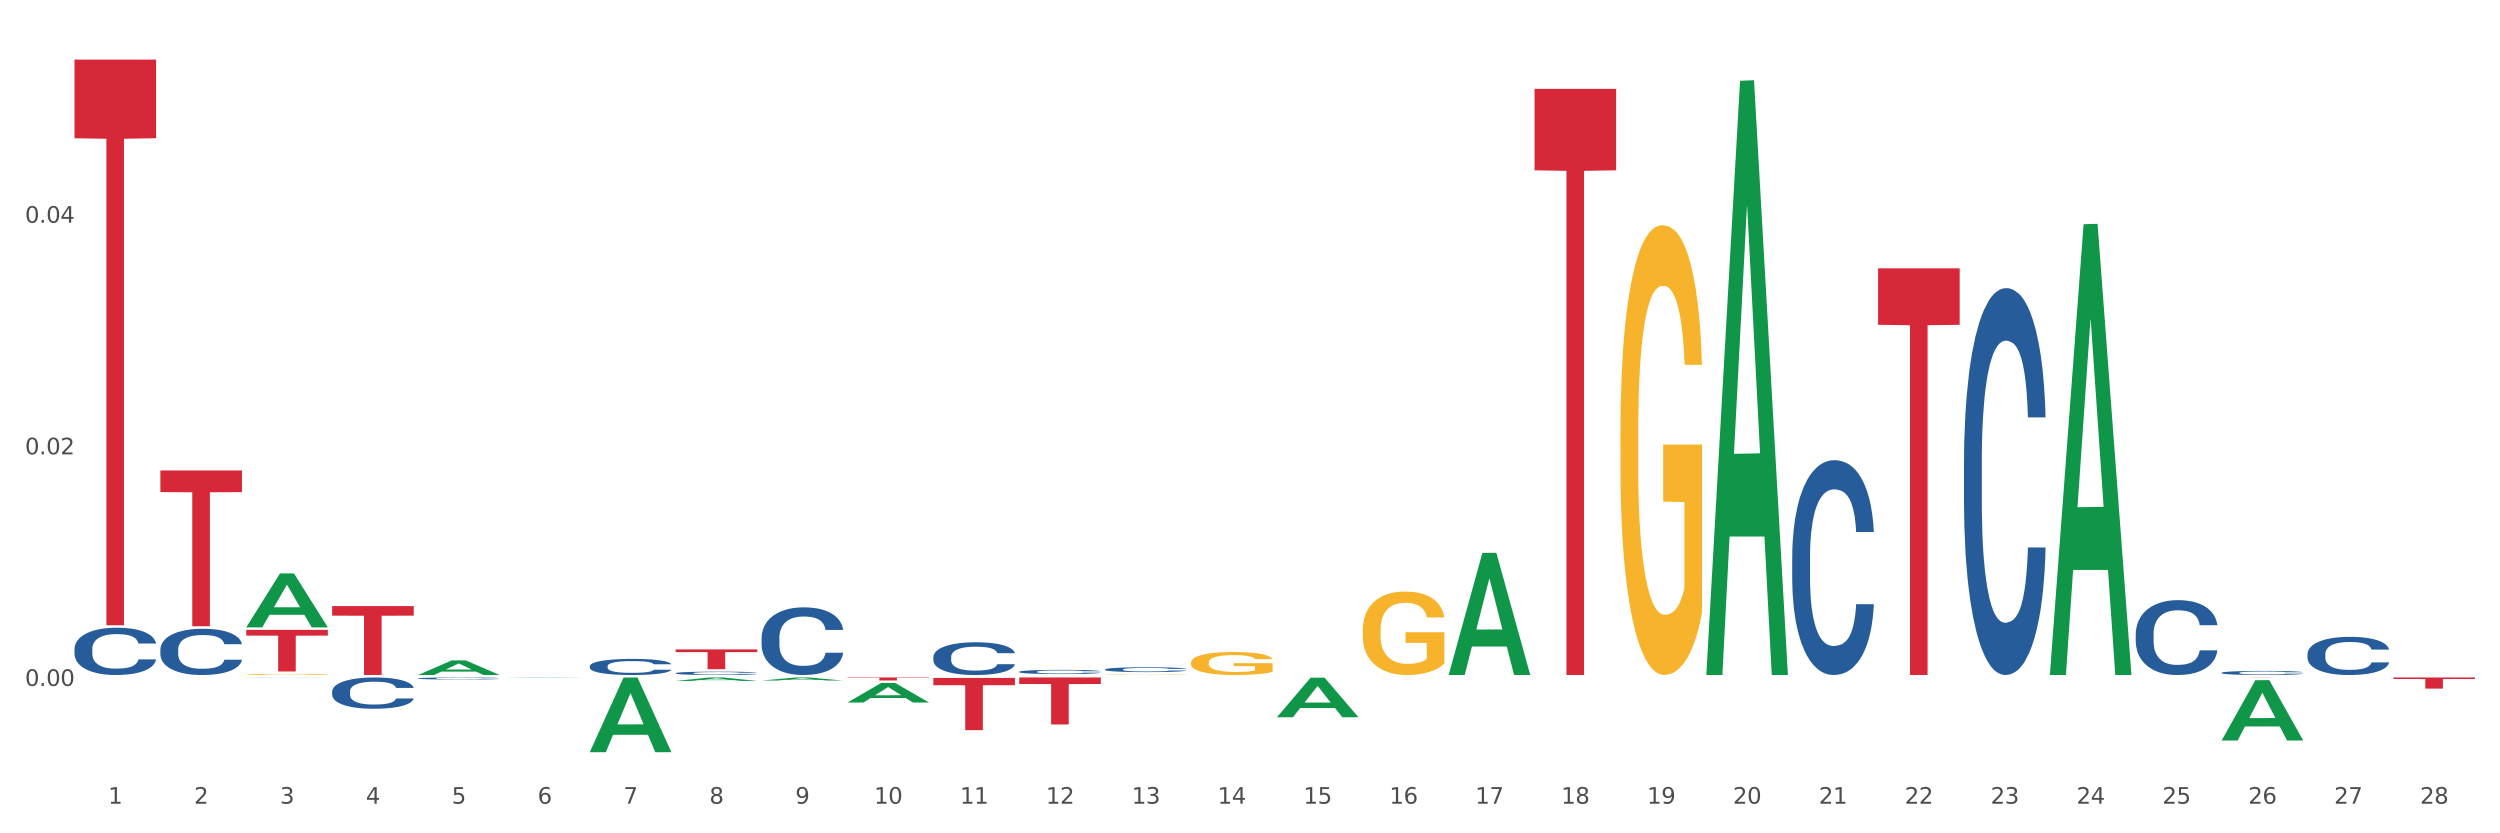 <?xml version="1.0" encoding="utf-8" standalone="no"?>
<!DOCTYPE svg PUBLIC "-//W3C//DTD SVG 1.1//EN"
  "http://www.w3.org/Graphics/SVG/1.1/DTD/svg11.dtd">
<svg xmlns:xlink="http://www.w3.org/1999/xlink" width="1080pt" height="360pt" viewBox="0 0 1080 360" xmlns="http://www.w3.org/2000/svg" version="1.1">
 <rect x="0" y="0" width="1080" height="360" fill="#333333" stroke="none"/>
 <defs>
  <style type="text/css">*{stroke-linejoin: round; stroke-linecap: butt}</style>
 </defs>
 <g id="figure_1">
  <g id="patch_1">
   <path d="M 0 360 
L 1080 360 
L 1080 0 
L 0 0 
z
" style="fill: #ffffff; stroke: #ffffff; stroke-linejoin: miter"/>
  </g>
  <g id="axes_1">
   <g id="matplotlib.axis_1">
    <g id="xtick_1">
     <g id="text_1">
      <!-- 1 -->
      <g style="fill: #4d4d4d" transform="translate(46.745 347.204) scale(0.096 -0.096)">
       <defs>
        <path id="DejaVuSans-31" d="M 794 531 
L 1825 531 
L 1825 4091 
L 703 3866 
L 703 4441 
L 1819 4666 
L 2450 4666 
L 2450 531 
L 3481 531 
L 3481 0 
L 794 0 
L 794 531 
z
" transform="scale(0.016)"/>
       </defs>
       <use xlink:href="#DejaVuSans-31"/>
      </g>
     </g>
    </g>
    <g id="xtick_2">
     <g id="text_2">
      <!-- 2 -->
      <g style="fill: #4d4d4d" transform="translate(83.848 347.204) scale(0.096 -0.096)">
       <defs>
        <path id="DejaVuSans-32" d="M 1228 531 
L 3431 531 
L 3431 0 
L 469 0 
L 469 531 
Q 828 903 1448 1529 
Q 2069 2156 2228 2338 
Q 2531 2678 2651 2914 
Q 2772 3150 2772 3378 
Q 2772 3750 2511 3984 
Q 2250 4219 1831 4219 
Q 1534 4219 1204 4116 
Q 875 4013 500 3803 
L 500 4441 
Q 881 4594 1212 4672 
Q 1544 4750 1819 4750 
Q 2544 4750 2975 4387 
Q 3406 4025 3406 3419 
Q 3406 3131 3298 2873 
Q 3191 2616 2906 2266 
Q 2828 2175 2409 1742 
Q 1991 1309 1228 531 
z
" transform="scale(0.016)"/>
       </defs>
       <use xlink:href="#DejaVuSans-32"/>
      </g>
     </g>
    </g>
    <g id="xtick_3">
     <g id="text_3">
      <!-- 3 -->
      <g style="fill: #4d4d4d" transform="translate(120.951 347.204) scale(0.096 -0.096)">
       <defs>
        <path id="DejaVuSans-33" d="M 2597 2516 
Q 3050 2419 3304 2112 
Q 3559 1806 3559 1356 
Q 3559 666 3084 287 
Q 2609 -91 1734 -91 
Q 1441 -91 1130 -33 
Q 819 25 488 141 
L 488 750 
Q 750 597 1062 519 
Q 1375 441 1716 441 
Q 2309 441 2620 675 
Q 2931 909 2931 1356 
Q 2931 1769 2642 2001 
Q 2353 2234 1838 2234 
L 1294 2234 
L 1294 2753 
L 1863 2753 
Q 2328 2753 2575 2939 
Q 2822 3125 2822 3475 
Q 2822 3834 2567 4026 
Q 2313 4219 1838 4219 
Q 1578 4219 1281 4162 
Q 984 4106 628 3988 
L 628 4550 
Q 988 4650 1302 4700 
Q 1616 4750 1894 4750 
Q 2613 4750 3031 4423 
Q 3450 4097 3450 3541 
Q 3450 3153 3228 2886 
Q 3006 2619 2597 2516 
z
" transform="scale(0.016)"/>
       </defs>
       <use xlink:href="#DejaVuSans-33"/>
      </g>
     </g>
    </g>
    <g id="xtick_4">
     <g id="text_4">
      <!-- 4 -->
      <g style="fill: #4d4d4d" transform="translate(158.053 347.204) scale(0.096 -0.096)">
       <defs>
        <path id="DejaVuSans-34" d="M 2419 4116 
L 825 1625 
L 2419 1625 
L 2419 4116 
z
M 2253 4666 
L 3047 4666 
L 3047 1625 
L 3713 1625 
L 3713 1100 
L 3047 1100 
L 3047 0 
L 2419 0 
L 2419 1100 
L 313 1100 
L 313 1709 
L 2253 4666 
z
" transform="scale(0.016)"/>
       </defs>
       <use xlink:href="#DejaVuSans-34"/>
      </g>
     </g>
    </g>
    <g id="xtick_5">
     <g id="text_5">
      <!-- 5 -->
      <g style="fill: #4d4d4d" transform="translate(195.156 347.204) scale(0.096 -0.096)">
       <defs>
        <path id="DejaVuSans-35" d="M 691 4666 
L 3169 4666 
L 3169 4134 
L 1269 4134 
L 1269 2991 
Q 1406 3038 1543 3061 
Q 1681 3084 1819 3084 
Q 2600 3084 3056 2656 
Q 3513 2228 3513 1497 
Q 3513 744 3044 326 
Q 2575 -91 1722 -91 
Q 1428 -91 1123 -41 
Q 819 9 494 109 
L 494 744 
Q 775 591 1075 516 
Q 1375 441 1709 441 
Q 2250 441 2565 725 
Q 2881 1009 2881 1497 
Q 2881 1984 2565 2268 
Q 2250 2553 1709 2553 
Q 1456 2553 1204 2497 
Q 953 2441 691 2322 
L 691 4666 
z
" transform="scale(0.016)"/>
       </defs>
       <use xlink:href="#DejaVuSans-35"/>
      </g>
     </g>
    </g>
    <g id="xtick_6">
     <g id="text_6">
      <!-- 6 -->
      <g style="fill: #4d4d4d" transform="translate(232.259 347.204) scale(0.096 -0.096)">
       <defs>
        <path id="DejaVuSans-36" d="M 2113 2584 
Q 1688 2584 1439 2293 
Q 1191 2003 1191 1497 
Q 1191 994 1439 701 
Q 1688 409 2113 409 
Q 2538 409 2786 701 
Q 3034 994 3034 1497 
Q 3034 2003 2786 2293 
Q 2538 2584 2113 2584 
z
M 3366 4563 
L 3366 3988 
Q 3128 4100 2886 4159 
Q 2644 4219 2406 4219 
Q 1781 4219 1451 3797 
Q 1122 3375 1075 2522 
Q 1259 2794 1537 2939 
Q 1816 3084 2150 3084 
Q 2853 3084 3261 2657 
Q 3669 2231 3669 1497 
Q 3669 778 3244 343 
Q 2819 -91 2113 -91 
Q 1303 -91 875 529 
Q 447 1150 447 2328 
Q 447 3434 972 4092 
Q 1497 4750 2381 4750 
Q 2619 4750 2861 4703 
Q 3103 4656 3366 4563 
z
" transform="scale(0.016)"/>
       </defs>
       <use xlink:href="#DejaVuSans-36"/>
      </g>
     </g>
    </g>
    <g id="xtick_7">
     <g id="text_7">
      <!-- 7 -->
      <g style="fill: #4d4d4d" transform="translate(269.362 347.204) scale(0.096 -0.096)">
       <defs>
        <path id="DejaVuSans-37" d="M 525 4666 
L 3525 4666 
L 3525 4397 
L 1831 0 
L 1172 0 
L 2766 4134 
L 525 4134 
L 525 4666 
z
" transform="scale(0.016)"/>
       </defs>
       <use xlink:href="#DejaVuSans-37"/>
      </g>
     </g>
    </g>
    <g id="xtick_8">
     <g id="text_8">
      <!-- 8 -->
      <g style="fill: #4d4d4d" transform="translate(306.465 347.204) scale(0.096 -0.096)">
       <defs>
        <path id="DejaVuSans-38" d="M 2034 2216 
Q 1584 2216 1326 1975 
Q 1069 1734 1069 1313 
Q 1069 891 1326 650 
Q 1584 409 2034 409 
Q 2484 409 2743 651 
Q 3003 894 3003 1313 
Q 3003 1734 2745 1975 
Q 2488 2216 2034 2216 
z
M 1403 2484 
Q 997 2584 770 2862 
Q 544 3141 544 3541 
Q 544 4100 942 4425 
Q 1341 4750 2034 4750 
Q 2731 4750 3128 4425 
Q 3525 4100 3525 3541 
Q 3525 3141 3298 2862 
Q 3072 2584 2669 2484 
Q 3125 2378 3379 2068 
Q 3634 1759 3634 1313 
Q 3634 634 3220 271 
Q 2806 -91 2034 -91 
Q 1263 -91 848 271 
Q 434 634 434 1313 
Q 434 1759 690 2068 
Q 947 2378 1403 2484 
z
M 1172 3481 
Q 1172 3119 1398 2916 
Q 1625 2713 2034 2713 
Q 2441 2713 2670 2916 
Q 2900 3119 2900 3481 
Q 2900 3844 2670 4047 
Q 2441 4250 2034 4250 
Q 1625 4250 1398 4047 
Q 1172 3844 1172 3481 
z
" transform="scale(0.016)"/>
       </defs>
       <use xlink:href="#DejaVuSans-38"/>
      </g>
     </g>
    </g>
    <g id="xtick_9">
     <g id="text_9">
      <!-- 9 -->
      <g style="fill: #4d4d4d" transform="translate(343.568 347.204) scale(0.096 -0.096)">
       <defs>
        <path id="DejaVuSans-39" d="M 703 97 
L 703 672 
Q 941 559 1184 500 
Q 1428 441 1663 441 
Q 2288 441 2617 861 
Q 2947 1281 2994 2138 
Q 2813 1869 2534 1725 
Q 2256 1581 1919 1581 
Q 1219 1581 811 2004 
Q 403 2428 403 3163 
Q 403 3881 828 4315 
Q 1253 4750 1959 4750 
Q 2769 4750 3195 4129 
Q 3622 3509 3622 2328 
Q 3622 1225 3098 567 
Q 2575 -91 1691 -91 
Q 1453 -91 1209 -44 
Q 966 3 703 97 
z
M 1959 2075 
Q 2384 2075 2632 2365 
Q 2881 2656 2881 3163 
Q 2881 3666 2632 3958 
Q 2384 4250 1959 4250 
Q 1534 4250 1286 3958 
Q 1038 3666 1038 3163 
Q 1038 2656 1286 2365 
Q 1534 2075 1959 2075 
z
" transform="scale(0.016)"/>
       </defs>
       <use xlink:href="#DejaVuSans-39"/>
      </g>
     </g>
    </g>
    <g id="xtick_10">
     <g id="text_10">
      <!-- 10 -->
      <g style="fill: #4d4d4d" transform="translate(377.617 347.204) scale(0.096 -0.096)">
       <defs>
        <path id="DejaVuSans-30" d="M 2034 4250 
Q 1547 4250 1301 3770 
Q 1056 3291 1056 2328 
Q 1056 1369 1301 889 
Q 1547 409 2034 409 
Q 2525 409 2770 889 
Q 3016 1369 3016 2328 
Q 3016 3291 2770 3770 
Q 2525 4250 2034 4250 
z
M 2034 4750 
Q 2819 4750 3233 4129 
Q 3647 3509 3647 2328 
Q 3647 1150 3233 529 
Q 2819 -91 2034 -91 
Q 1250 -91 836 529 
Q 422 1150 422 2328 
Q 422 3509 836 4129 
Q 1250 4750 2034 4750 
z
" transform="scale(0.016)"/>
       </defs>
       <use xlink:href="#DejaVuSans-31"/>
       <use xlink:href="#DejaVuSans-30" transform="translate(63.623 0)"/>
      </g>
     </g>
    </g>
    <g id="xtick_11">
     <g id="text_11">
      <!-- 11 -->
      <g style="fill: #4d4d4d" transform="translate(414.719 347.204) scale(0.096 -0.096)">
       <use xlink:href="#DejaVuSans-31"/>
       <use xlink:href="#DejaVuSans-31" transform="translate(63.623 0)"/>
      </g>
     </g>
    </g>
    <g id="xtick_12">
     <g id="text_12">
      <!-- 12 -->
      <g style="fill: #4d4d4d" transform="translate(451.822 347.204) scale(0.096 -0.096)">
       <use xlink:href="#DejaVuSans-31"/>
       <use xlink:href="#DejaVuSans-32" transform="translate(63.623 0)"/>
      </g>
     </g>
    </g>
    <g id="xtick_13">
     <g id="text_13">
      <!-- 13 -->
      <g style="fill: #4d4d4d" transform="translate(488.925 347.204) scale(0.096 -0.096)">
       <use xlink:href="#DejaVuSans-31"/>
       <use xlink:href="#DejaVuSans-33" transform="translate(63.623 0)"/>
      </g>
     </g>
    </g>
    <g id="xtick_14">
     <g id="text_14">
      <!-- 14 -->
      <g style="fill: #4d4d4d" transform="translate(526.028 347.204) scale(0.096 -0.096)">
       <use xlink:href="#DejaVuSans-31"/>
       <use xlink:href="#DejaVuSans-34" transform="translate(63.623 0)"/>
      </g>
     </g>
    </g>
    <g id="xtick_15">
     <g id="text_15">
      <!-- 15 -->
      <g style="fill: #4d4d4d" transform="translate(563.131 347.204) scale(0.096 -0.096)">
       <use xlink:href="#DejaVuSans-31"/>
       <use xlink:href="#DejaVuSans-35" transform="translate(63.623 0)"/>
      </g>
     </g>
    </g>
    <g id="xtick_16">
     <g id="text_16">
      <!-- 16 -->
      <g style="fill: #4d4d4d" transform="translate(600.234 347.204) scale(0.096 -0.096)">
       <use xlink:href="#DejaVuSans-31"/>
       <use xlink:href="#DejaVuSans-36" transform="translate(63.623 0)"/>
      </g>
     </g>
    </g>
    <g id="xtick_17">
     <g id="text_17">
      <!-- 17 -->
      <g style="fill: #4d4d4d" transform="translate(637.337 347.204) scale(0.096 -0.096)">
       <use xlink:href="#DejaVuSans-31"/>
       <use xlink:href="#DejaVuSans-37" transform="translate(63.623 0)"/>
      </g>
     </g>
    </g>
    <g id="xtick_18">
     <g id="text_18">
      <!-- 18 -->
      <g style="fill: #4d4d4d" transform="translate(674.44 347.204) scale(0.096 -0.096)">
       <use xlink:href="#DejaVuSans-31"/>
       <use xlink:href="#DejaVuSans-38" transform="translate(63.623 0)"/>
      </g>
     </g>
    </g>
    <g id="xtick_19">
     <g id="text_19">
      <!-- 19 -->
      <g style="fill: #4d4d4d" transform="translate(711.542 347.204) scale(0.096 -0.096)">
       <use xlink:href="#DejaVuSans-31"/>
       <use xlink:href="#DejaVuSans-39" transform="translate(63.623 0)"/>
      </g>
     </g>
    </g>
    <g id="xtick_20">
     <g id="text_20">
      <!-- 20 -->
      <g style="fill: #4d4d4d" transform="translate(748.645 347.204) scale(0.096 -0.096)">
       <use xlink:href="#DejaVuSans-32"/>
       <use xlink:href="#DejaVuSans-30" transform="translate(63.623 0)"/>
      </g>
     </g>
    </g>
    <g id="xtick_21">
     <g id="text_21">
      <!-- 21 -->
      <g style="fill: #4d4d4d" transform="translate(785.748 347.204) scale(0.096 -0.096)">
       <use xlink:href="#DejaVuSans-32"/>
       <use xlink:href="#DejaVuSans-31" transform="translate(63.623 0)"/>
      </g>
     </g>
    </g>
    <g id="xtick_22">
     <g id="text_22">
      <!-- 22 -->
      <g style="fill: #4d4d4d" transform="translate(822.851 347.204) scale(0.096 -0.096)">
       <use xlink:href="#DejaVuSans-32"/>
       <use xlink:href="#DejaVuSans-32" transform="translate(63.623 0)"/>
      </g>
     </g>
    </g>
    <g id="xtick_23">
     <g id="text_23">
      <!-- 23 -->
      <g style="fill: #4d4d4d" transform="translate(859.954 347.204) scale(0.096 -0.096)">
       <use xlink:href="#DejaVuSans-32"/>
       <use xlink:href="#DejaVuSans-33" transform="translate(63.623 0)"/>
      </g>
     </g>
    </g>
    <g id="xtick_24">
     <g id="text_24">
      <!-- 24 -->
      <g style="fill: #4d4d4d" transform="translate(897.057 347.204) scale(0.096 -0.096)">
       <use xlink:href="#DejaVuSans-32"/>
       <use xlink:href="#DejaVuSans-34" transform="translate(63.623 0)"/>
      </g>
     </g>
    </g>
    <g id="xtick_25">
     <g id="text_25">
      <!-- 25 -->
      <g style="fill: #4d4d4d" transform="translate(934.16 347.204) scale(0.096 -0.096)">
       <use xlink:href="#DejaVuSans-32"/>
       <use xlink:href="#DejaVuSans-35" transform="translate(63.623 0)"/>
      </g>
     </g>
    </g>
    <g id="xtick_26">
     <g id="text_26">
      <!-- 26 -->
      <g style="fill: #4d4d4d" transform="translate(971.262 347.204) scale(0.096 -0.096)">
       <use xlink:href="#DejaVuSans-32"/>
       <use xlink:href="#DejaVuSans-36" transform="translate(63.623 0)"/>
      </g>
     </g>
    </g>
    <g id="xtick_27">
     <g id="text_27">
      <!-- 27 -->
      <g style="fill: #4d4d4d" transform="translate(1008.365 347.204) scale(0.096 -0.096)">
       <use xlink:href="#DejaVuSans-32"/>
       <use xlink:href="#DejaVuSans-37" transform="translate(63.623 0)"/>
      </g>
     </g>
    </g>
    <g id="xtick_28">
     <g id="text_28">
      <!-- 28 -->
      <g style="fill: #4d4d4d" transform="translate(1045.468 347.204) scale(0.096 -0.096)">
       <use xlink:href="#DejaVuSans-32"/>
       <use xlink:href="#DejaVuSans-38" transform="translate(63.623 0)"/>
      </g>
     </g>
    </g>
    <g id="xtick_29"/>
    <g id="xtick_30"/>
    <g id="xtick_31"/>
    <g id="xtick_32"/>
    <g id="xtick_33"/>
    <g id="xtick_34"/>
    <g id="xtick_35"/>
    <g id="xtick_36"/>
    <g id="xtick_37"/>
    <g id="xtick_38"/>
    <g id="xtick_39"/>
    <g id="xtick_40"/>
    <g id="xtick_41"/>
    <g id="xtick_42"/>
    <g id="xtick_43"/>
    <g id="xtick_44"/>
    <g id="xtick_45"/>
    <g id="xtick_46"/>
    <g id="xtick_47"/>
    <g id="xtick_48"/>
    <g id="xtick_49"/>
    <g id="xtick_50"/>
    <g id="xtick_51"/>
    <g id="xtick_52"/>
    <g id="xtick_53"/>
    <g id="xtick_54"/>
    <g id="xtick_55"/>
   </g>
   <g id="matplotlib.axis_2">
    <g id="ytick_1">
     <g id="text_29">
      <!-- 0.00 -->
      <g style="fill: #4d4d4d" transform="translate(10.8 296.318) scale(0.096 -0.096)">
       <defs>
        <path id="DejaVuSans-2e" d="M 684 794 
L 1344 794 
L 1344 0 
L 684 0 
L 684 794 
z
" transform="scale(0.016)"/>
       </defs>
       <use xlink:href="#DejaVuSans-30"/>
       <use xlink:href="#DejaVuSans-2e" transform="translate(63.623 0)"/>
       <use xlink:href="#DejaVuSans-30" transform="translate(95.41 0)"/>
       <use xlink:href="#DejaVuSans-30" transform="translate(159.033 0)"/>
      </g>
     </g>
    </g>
    <g id="ytick_2">
     <g id="text_30">
      <!-- 0.02 -->
      <g style="fill: #4d4d4d" transform="translate(10.8 196.268) scale(0.096 -0.096)">
       <use xlink:href="#DejaVuSans-30"/>
       <use xlink:href="#DejaVuSans-2e" transform="translate(63.623 0)"/>
       <use xlink:href="#DejaVuSans-30" transform="translate(95.41 0)"/>
       <use xlink:href="#DejaVuSans-32" transform="translate(159.033 0)"/>
      </g>
     </g>
    </g>
    <g id="ytick_3">
     <g id="text_31">
      <!-- 0.04 -->
      <g style="fill: #4d4d4d" transform="translate(10.8 96.218) scale(0.096 -0.096)">
       <use xlink:href="#DejaVuSans-30"/>
       <use xlink:href="#DejaVuSans-2e" transform="translate(63.623 0)"/>
       <use xlink:href="#DejaVuSans-30" transform="translate(95.41 0)"/>
       <use xlink:href="#DejaVuSans-34" transform="translate(159.033 0)"/>
      </g>
     </g>
    </g>
    <g id="ytick_4"/>
    <g id="ytick_5"/>
    <g id="ytick_6"/>
   </g>
   <g id="PolyCollection_1">
    <path d="M 106.381 270.978 
L 106.417 270.956 
L 120.952 247.726 
L 126.984 247.705 
L 141.628 271.022 
L 134.652 271.022 
L 131.49 265.592 
L 116.483 265.592 
L 116.374 265.679 
L 113.321 271.022 
L 106.381 271.022 
L 106.381 270.978 
L 118.372 262.352 
L 129.601 262.33 
L 124.041 252.674 
L 123.968 252.631 
L 123.896 252.696 
L 118.336 262.33 
L 118.372 262.352 
L 106.381 270.978 
z
" clip-path="url(#p389c8e18e6)" style="fill: #109648"/>
    <path d="M 180.586 291.592 
L 180.623 291.586 
L 195.158 285.286 
L 201.19 285.28 
L 215.834 291.604 
L 208.857 291.604 
L 205.696 290.131 
L 190.688 290.131 
L 190.579 290.155 
L 187.527 291.604 
L 180.586 291.604 
L 180.586 291.592 
L 192.578 289.252 
L 203.806 289.246 
L 198.247 286.628 
L 198.174 286.616 
L 198.101 286.633 
L 192.542 289.246 
L 192.578 289.252 
L 180.586 291.592 
z
" clip-path="url(#p389c8e18e6)" style="fill: #109648"/>
    <path d="M 217.689 292.813 
L 217.726 292.813 
L 232.261 292.671 
L 238.293 292.671 
L 252.937 292.813 
L 245.96 292.813 
L 242.799 292.78 
L 227.791 292.78 
L 227.682 292.781 
L 224.63 292.813 
L 217.689 292.813 
L 217.689 292.813 
L 229.681 292.76 
L 240.909 292.76 
L 235.35 292.701 
L 235.277 292.701 
L 235.204 292.702 
L 229.644 292.76 
L 229.681 292.76 
L 217.689 292.813 
z
" clip-path="url(#p389c8e18e6)" style="fill: #109648"/>
    <path d="M 254.792 324.889 
L 254.829 324.859 
L 269.364 292.701 
L 275.396 292.671 
L 290.04 324.95 
L 283.063 324.95 
L 279.902 317.433 
L 264.894 317.433 
L 264.785 317.554 
L 261.733 324.95 
L 254.792 324.95 
L 254.792 324.889 
L 266.784 312.947 
L 278.012 312.917 
L 272.452 299.551 
L 272.38 299.491 
L 272.307 299.581 
L 266.747 312.917 
L 266.784 312.947 
L 254.792 324.889 
z
" clip-path="url(#p389c8e18e6)" style="fill: #109648"/>
    <path d="M 291.895 294.159 
L 291.931 294.158 
L 306.467 292.673 
L 312.499 292.671 
L 327.143 294.162 
L 320.166 294.162 
L 317.004 293.815 
L 301.997 293.815 
L 301.888 293.821 
L 298.836 294.162 
L 291.895 294.162 
L 291.895 294.159 
L 303.887 293.608 
L 315.115 293.606 
L 309.555 292.989 
L 309.483 292.986 
L 309.41 292.99 
L 303.85 293.606 
L 303.887 293.608 
L 291.895 294.159 
z
" clip-path="url(#p389c8e18e6)" style="fill: #109648"/>
    <path d="M 625.821 291.504 
L 625.857 291.455 
L 640.392 238.85 
L 646.424 238.8 
L 661.069 291.604 
L 654.092 291.604 
L 650.93 279.307 
L 635.923 279.307 
L 635.814 279.506 
L 632.761 291.604 
L 625.821 291.604 
L 625.821 291.504 
L 637.812 271.97 
L 649.041 271.92 
L 643.481 250.055 
L 643.408 249.956 
L 643.336 250.104 
L 637.776 271.92 
L 637.812 271.97 
L 625.821 291.504 
z
" clip-path="url(#p389c8e18e6)" style="fill: #109648"/>
    <path d="M 551.615 309.841 
L 551.651 309.825 
L 566.187 292.76 
L 572.219 292.744 
L 586.863 309.873 
L 579.886 309.873 
L 576.725 305.884 
L 561.717 305.884 
L 561.608 305.948 
L 558.556 309.873 
L 551.615 309.873 
L 551.615 309.841 
L 563.607 303.504 
L 574.835 303.488 
L 569.275 296.395 
L 569.203 296.362 
L 569.13 296.411 
L 563.57 303.488 
L 563.607 303.504 
L 551.615 309.841 
z
" clip-path="url(#p389c8e18e6)" style="fill: #109648"/>
    <path d="M 366.101 303.478 
L 366.137 303.47 
L 380.672 295.037 
L 386.704 295.03 
L 401.348 303.493 
L 394.372 303.493 
L 391.21 301.523 
L 376.203 301.523 
L 376.094 301.554 
L 373.041 303.493 
L 366.101 303.493 
L 366.101 303.478 
L 378.092 300.346 
L 389.321 300.338 
L 383.761 296.834 
L 383.688 296.818 
L 383.616 296.842 
L 378.056 300.338 
L 378.092 300.346 
L 366.101 303.478 
z
" clip-path="url(#p389c8e18e6)" style="fill: #109648"/>
    <path d="M 737.129 291.121 
L 737.166 290.88 
L 751.701 34.897 
L 757.733 34.655 
L 772.377 291.604 
L 765.4 291.604 
L 762.239 231.77 
L 747.231 231.77 
L 747.122 232.735 
L 744.07 291.604 
L 737.129 291.604 
L 737.129 291.121 
L 749.121 196.062 
L 760.349 195.821 
L 754.79 89.423 
L 754.717 88.94 
L 754.644 89.664 
L 749.085 195.821 
L 749.121 196.062 
L 737.129 291.121 
z
" clip-path="url(#p389c8e18e6)" style="fill: #109648"/>
    <path d="M 811.335 115.908 
L 846.583 115.908 
L 846.583 140.324 
L 832.718 140.489 
L 832.718 291.604 
L 825.117 291.604 
L 825.117 140.489 
L 811.335 140.324 
L 811.335 116.073 
L 811.335 115.908 
z
" clip-path="url(#p389c8e18e6)" style="fill: #d62839"/>
    <path d="M 440.306 292.671 
L 475.554 292.671 
L 475.554 295.493 
L 461.689 295.512 
L 461.689 312.975 
L 454.088 312.975 
L 454.088 295.512 
L 440.306 295.493 
L 440.306 292.69 
L 440.306 292.671 
z
" clip-path="url(#p389c8e18e6)" style="fill: #d62839"/>
    <path d="M 662.924 38.383 
L 698.171 38.383 
L 698.171 73.572 
L 684.306 73.81 
L 684.306 291.604 
L 676.705 291.604 
L 676.705 73.81 
L 662.924 73.572 
L 662.924 38.621 
L 662.924 38.383 
z
" clip-path="url(#p389c8e18e6)" style="fill: #d62839"/>
    <path d="M 403.204 292.871 
L 438.451 292.871 
L 438.451 296.003 
L 424.586 296.024 
L 424.586 315.411 
L 416.985 315.411 
L 416.985 296.024 
L 403.204 296.003 
L 403.204 292.892 
L 403.204 292.871 
z
" clip-path="url(#p389c8e18e6)" style="fill: #d62839"/>
    <path d="M 959.747 292.671 
L 994.994 292.671 
L 994.994 292.682 
L 981.129 292.682 
L 981.129 292.75 
L 973.528 292.75 
L 973.528 292.682 
L 959.747 292.682 
L 959.747 292.671 
L 959.747 292.671 
z
" clip-path="url(#p389c8e18e6)" style="fill: #d62839"/>
    <path d="M 106.381 272.089 
L 141.628 272.089 
L 141.628 274.588 
L 127.763 274.604 
L 127.763 290.067 
L 120.162 290.067 
L 120.162 274.604 
L 106.381 274.588 
L 106.381 272.106 
L 106.381 272.089 
z
" clip-path="url(#p389c8e18e6)" style="fill: #d62839"/>
    <path d="M 1033.952 292.671 
L 1069.2 292.671 
L 1069.2 293.339 
L 1055.335 293.343 
L 1055.335 297.476 
L 1047.734 297.476 
L 1047.734 293.343 
L 1033.952 293.339 
L 1033.952 292.676 
L 1033.952 292.671 
z
" clip-path="url(#p389c8e18e6)" style="fill: #d62839"/>
    <path d="M 291.895 280.535 
L 327.143 280.535 
L 327.143 281.722 
L 313.278 281.73 
L 313.278 289.08 
L 305.677 289.08 
L 305.677 281.73 
L 291.895 281.722 
L 291.895 280.543 
L 291.895 280.535 
z
" clip-path="url(#p389c8e18e6)" style="fill: #d62839"/>
    <path d="M 366.101 292.671 
L 401.348 292.671 
L 401.348 292.851 
L 387.483 292.852 
L 387.483 293.962 
L 379.882 293.962 
L 379.882 292.852 
L 366.101 292.851 
L 366.101 292.672 
L 366.101 292.671 
z
" clip-path="url(#p389c8e18e6)" style="fill: #d62839"/>
    <path d="M 32.175 25.759 
L 67.423 25.759 
L 67.423 59.715 
L 53.558 59.945 
L 53.558 270.103 
L 45.957 270.103 
L 45.957 59.945 
L 32.175 59.715 
L 32.175 25.989 
L 32.175 25.759 
z
" clip-path="url(#p389c8e18e6)" style="fill: #d62839"/>
    <path d="M 69.278 203.243 
L 104.526 203.243 
L 104.526 212.598 
L 90.66 212.661 
L 90.66 270.561 
L 83.06 270.561 
L 83.06 212.661 
L 69.278 212.598 
L 69.278 203.306 
L 69.278 203.243 
z
" clip-path="url(#p389c8e18e6)" style="fill: #d62839"/>
    <path d="M 143.484 261.83 
L 178.731 261.83 
L 178.731 265.968 
L 164.866 265.996 
L 164.866 291.604 
L 157.265 291.604 
L 157.265 265.996 
L 143.484 265.968 
L 143.484 261.858 
L 143.484 261.83 
z
" clip-path="url(#p389c8e18e6)" style="fill: #d62839"/>
    <path d="M 959.747 290.634 
L 959.788 290.632 
L 959.788 290.587 
L 959.913 290.526 
L 960.372 290.413 
L 960.955 290.328 
L 961.955 290.228 
L 962.496 290.186 
L 963.205 290.14 
L 964.663 290.064 
L 966.329 290 
L 967.496 289.964 
L 968.371 289.942 
L 970.329 289.902 
L 971.454 289.884 
L 972.621 289.869 
L 973.621 289.86 
L 975.287 289.849 
L 976.62 289.844 
L 978.162 289.842 
L 979.454 289.844 
L 981.162 289.85 
L 983.662 289.869 
L 984.62 289.881 
L 985.912 289.9 
L 987.245 289.926 
L 988.328 289.951 
L 989.578 289.988 
L 990.87 290.037 
L 992.119 290.098 
L 992.994 290.154 
L 993.703 290.214 
L 994.328 290.286 
L 994.786 290.365 
L 994.994 290.431 
L 987.37 290.431 
L 987.161 290.371 
L 986.745 290.307 
L 986.328 290.264 
L 985.87 290.228 
L 985.162 290.188 
L 984.537 290.162 
L 983.495 290.132 
L 982.537 290.112 
L 981.745 290.101 
L 980.787 290.091 
L 978.745 290.082 
L 977.287 290.082 
L 976.37 290.085 
L 975.246 290.093 
L 974.287 290.104 
L 973.162 290.124 
L 972.287 290.145 
L 971.412 290.172 
L 970.913 290.191 
L 970.163 290.227 
L 969.663 290.256 
L 968.996 290.305 
L 968.621 290.341 
L 967.954 290.432 
L 967.663 290.5 
L 967.538 290.547 
L 967.454 290.598 
L 967.454 290.849 
L 967.704 290.962 
L 967.913 291.01 
L 968.246 291.065 
L 968.871 291.135 
L 969.788 291.205 
L 970.746 291.254 
L 971.537 291.285 
L 972.287 291.308 
L 973.037 291.325 
L 973.954 291.341 
L 974.704 291.351 
L 975.829 291.361 
L 977.162 291.365 
L 978.204 291.365 
L 980.329 291.357 
L 981.287 291.349 
L 982.203 291.338 
L 983.203 291.32 
L 983.995 291.301 
L 984.453 291.287 
L 985.203 291.256 
L 985.787 291.224 
L 986.287 291.187 
L 986.62 291.155 
L 986.995 291.106 
L 987.286 291.052 
L 987.37 291.023 
L 994.994 291.023 
L 994.828 291.081 
L 994.536 291.137 
L 993.953 291.213 
L 993.494 291.256 
L 992.786 291.309 
L 992.036 291.354 
L 990.995 291.404 
L 990.036 291.441 
L 989.036 291.473 
L 987.953 291.502 
L 985.995 291.542 
L 985.287 291.554 
L 983.787 291.573 
L 982.62 291.584 
L 980.912 291.595 
L 979.162 291.602 
L 977.329 291.604 
L 975.704 291.6 
L 973.912 291.591 
L 972.787 291.581 
L 971.537 291.567 
L 970.079 291.544 
L 968.704 291.517 
L 967.413 291.484 
L 966.204 291.447 
L 965.08 291.406 
L 963.621 291.336 
L 962.538 291.269 
L 961.746 291.206 
L 961.205 291.153 
L 960.663 291.086 
L 960.372 291.039 
L 959.913 290.926 
L 959.747 290.822 
L 959.747 290.634 
z
" clip-path="url(#p389c8e18e6)" style="fill: #255c99"/>
    <path d="M 922.644 273.794 
L 922.685 273.764 
L 922.685 272.937 
L 922.81 271.815 
L 923.269 269.747 
L 923.852 268.182 
L 924.852 266.351 
L 925.394 265.583 
L 926.102 264.726 
L 927.56 263.338 
L 929.227 262.157 
L 930.393 261.507 
L 931.268 261.093 
L 933.226 260.355 
L 934.351 260.03 
L 935.518 259.764 
L 936.518 259.587 
L 938.184 259.38 
L 939.518 259.292 
L 941.059 259.262 
L 942.351 259.292 
L 944.059 259.41 
L 946.559 259.764 
L 947.517 259.971 
L 948.809 260.326 
L 950.142 260.798 
L 951.225 261.271 
L 952.475 261.95 
L 953.767 262.836 
L 955.017 263.958 
L 955.892 264.992 
L 956.6 266.085 
L 957.225 267.414 
L 957.683 268.861 
L 957.891 270.072 
L 950.267 270.072 
L 950.059 268.979 
L 949.642 267.798 
L 949.225 267.001 
L 948.767 266.351 
L 948.059 265.612 
L 947.434 265.14 
L 946.392 264.579 
L 945.434 264.224 
L 944.642 264.017 
L 943.684 263.84 
L 941.642 263.663 
L 940.184 263.663 
L 939.268 263.722 
L 938.143 263.87 
L 937.184 264.077 
L 936.059 264.431 
L 935.185 264.815 
L 934.31 265.317 
L 933.81 265.671 
L 933.06 266.321 
L 932.56 266.853 
L 931.893 267.768 
L 931.518 268.418 
L 930.851 270.102 
L 930.56 271.342 
L 930.435 272.199 
L 930.352 273.144 
L 930.352 277.751 
L 930.602 279.819 
L 930.81 280.705 
L 931.143 281.709 
L 931.768 283.009 
L 932.685 284.279 
L 933.643 285.194 
L 934.435 285.756 
L 935.185 286.169 
L 935.935 286.494 
L 936.851 286.789 
L 937.601 286.966 
L 938.726 287.144 
L 940.059 287.232 
L 941.101 287.232 
L 943.226 287.085 
L 944.184 286.937 
L 945.101 286.73 
L 946.101 286.405 
L 946.892 286.051 
L 947.35 285.785 
L 948.1 285.224 
L 948.684 284.633 
L 949.184 283.954 
L 949.517 283.363 
L 949.892 282.477 
L 950.184 281.473 
L 950.267 280.941 
L 957.891 280.941 
L 957.725 282.005 
L 957.433 283.038 
L 956.85 284.426 
L 956.392 285.224 
L 955.683 286.199 
L 954.933 287.026 
L 953.892 287.941 
L 952.933 288.62 
L 951.933 289.211 
L 950.85 289.743 
L 948.892 290.481 
L 948.184 290.688 
L 946.684 291.042 
L 945.517 291.249 
L 943.809 291.456 
L 942.059 291.574 
L 940.226 291.604 
L 938.601 291.544 
L 936.809 291.367 
L 935.685 291.19 
L 934.435 290.924 
L 932.976 290.511 
L 931.601 290.009 
L 930.31 289.418 
L 929.102 288.739 
L 927.977 287.971 
L 926.518 286.701 
L 925.435 285.46 
L 924.644 284.308 
L 924.102 283.334 
L 923.56 282.093 
L 923.269 281.237 
L 922.81 279.169 
L 922.644 277.249 
L 922.644 273.794 
z
" clip-path="url(#p389c8e18e6)" style="fill: #255c99"/>
    <path d="M 848.438 199.56 
L 848.48 199.408 
L 848.48 195.134 
L 848.605 189.333 
L 849.063 178.648 
L 849.646 170.558 
L 850.646 161.094 
L 851.188 157.126 
L 851.896 152.699 
L 853.354 145.525 
L 855.021 139.419 
L 856.187 136.061 
L 857.062 133.924 
L 859.021 130.108 
L 860.146 128.429 
L 861.312 127.055 
L 862.312 126.139 
L 863.979 125.071 
L 865.312 124.613 
L 866.853 124.46 
L 868.145 124.613 
L 869.853 125.224 
L 872.353 127.055 
L 873.311 128.124 
L 874.603 129.955 
L 875.936 132.398 
L 877.019 134.84 
L 878.269 138.351 
L 879.561 142.93 
L 880.811 148.73 
L 881.686 154.073 
L 882.394 159.721 
L 883.019 166.59 
L 883.477 174.069 
L 883.686 180.327 
L 876.061 180.327 
L 875.853 174.68 
L 875.436 168.574 
L 875.02 164.453 
L 874.561 161.094 
L 873.853 157.278 
L 873.228 154.836 
L 872.186 151.936 
L 871.228 150.104 
L 870.437 149.036 
L 869.478 148.12 
L 867.437 147.204 
L 865.979 147.204 
L 865.062 147.509 
L 863.937 148.272 
L 862.979 149.341 
L 861.854 151.173 
L 860.979 153.157 
L 860.104 155.752 
L 859.604 157.584 
L 858.854 160.942 
L 858.354 163.689 
L 857.687 168.421 
L 857.312 171.779 
L 856.646 180.48 
L 856.354 186.891 
L 856.229 191.318 
L 856.146 196.202 
L 856.146 220.014 
L 856.396 230.699 
L 856.604 235.279 
L 856.937 240.468 
L 857.562 247.185 
L 858.479 253.748 
L 859.437 258.48 
L 860.229 261.38 
L 860.979 263.517 
L 861.729 265.196 
L 862.645 266.723 
L 863.395 267.639 
L 864.52 268.555 
L 865.854 269.012 
L 866.895 269.012 
L 869.02 268.249 
L 869.978 267.486 
L 870.895 266.418 
L 871.895 264.738 
L 872.686 262.907 
L 873.145 261.533 
L 873.895 258.633 
L 874.478 255.58 
L 874.978 252.069 
L 875.311 249.016 
L 875.686 244.437 
L 875.978 239.247 
L 876.061 236.5 
L 883.686 236.5 
L 883.519 241.995 
L 883.227 247.337 
L 882.644 254.511 
L 882.186 258.633 
L 881.477 263.67 
L 880.728 267.944 
L 879.686 272.676 
L 878.728 276.187 
L 877.728 279.239 
L 876.644 281.987 
L 874.686 285.803 
L 873.978 286.872 
L 872.478 288.703 
L 871.311 289.772 
L 869.603 290.84 
L 867.853 291.451 
L 866.02 291.604 
L 864.395 291.298 
L 862.604 290.382 
L 861.479 289.467 
L 860.229 288.093 
L 858.771 285.956 
L 857.396 283.361 
L 856.104 280.308 
L 854.896 276.797 
L 853.771 272.829 
L 852.313 266.265 
L 851.229 259.854 
L 850.438 253.901 
L 849.896 248.864 
L 849.355 242.453 
L 849.063 238.026 
L 848.605 227.341 
L 848.438 217.419 
L 848.438 199.56 
z
" clip-path="url(#p389c8e18e6)" style="fill: #255c99"/>
    <path d="M 774.232 240.498 
L 774.274 240.413 
L 774.274 238.04 
L 774.399 234.82 
L 774.857 228.887 
L 775.441 224.395 
L 776.44 219.14 
L 776.982 216.937 
L 777.69 214.479 
L 779.149 210.496 
L 780.815 207.106 
L 781.982 205.241 
L 782.857 204.055 
L 784.815 201.936 
L 785.94 201.004 
L 787.106 200.241 
L 788.106 199.732 
L 789.773 199.139 
L 791.106 198.885 
L 792.648 198.8 
L 793.939 198.885 
L 795.648 199.224 
L 798.147 200.241 
L 799.106 200.834 
L 800.397 201.851 
L 801.73 203.207 
L 802.814 204.563 
L 804.064 206.512 
L 805.355 209.055 
L 806.605 212.276 
L 807.48 215.242 
L 808.188 218.378 
L 808.813 222.192 
L 809.272 226.344 
L 809.48 229.819 
L 801.855 229.819 
L 801.647 226.683 
L 801.23 223.293 
L 800.814 221.005 
L 800.356 219.14 
L 799.647 217.022 
L 799.022 215.666 
L 797.981 214.055 
L 797.022 213.038 
L 796.231 212.445 
L 795.273 211.937 
L 793.231 211.428 
L 791.773 211.428 
L 790.856 211.598 
L 789.731 212.021 
L 788.773 212.615 
L 787.648 213.632 
L 786.773 214.733 
L 785.898 216.174 
L 785.398 217.191 
L 784.648 219.056 
L 784.148 220.581 
L 783.482 223.209 
L 783.107 225.073 
L 782.44 229.904 
L 782.148 233.464 
L 782.023 235.921 
L 781.94 238.633 
L 781.94 251.855 
L 782.19 257.787 
L 782.398 260.33 
L 782.732 263.212 
L 783.357 266.941 
L 784.273 270.585 
L 785.232 273.212 
L 786.023 274.823 
L 786.773 276.009 
L 787.523 276.941 
L 788.44 277.789 
L 789.19 278.297 
L 790.315 278.806 
L 791.648 279.06 
L 792.689 279.06 
L 794.814 278.636 
L 795.773 278.213 
L 796.689 277.619 
L 797.689 276.687 
L 798.481 275.67 
L 798.939 274.907 
L 799.689 273.297 
L 800.272 271.602 
L 800.772 269.653 
L 801.106 267.958 
L 801.48 265.415 
L 801.772 262.534 
L 801.855 261.008 
L 809.48 261.008 
L 809.313 264.059 
L 809.022 267.025 
L 808.438 271.009 
L 807.98 273.297 
L 807.272 276.094 
L 806.522 278.467 
L 805.48 281.094 
L 804.522 283.044 
L 803.522 284.739 
L 802.439 286.264 
L 800.481 288.383 
L 799.772 288.976 
L 798.272 289.993 
L 797.106 290.586 
L 795.398 291.18 
L 793.648 291.519 
L 791.814 291.604 
L 790.19 291.434 
L 788.398 290.925 
L 787.273 290.417 
L 786.023 289.654 
L 784.565 288.468 
L 783.19 287.027 
L 781.898 285.332 
L 780.69 283.383 
L 779.565 281.179 
L 778.107 277.535 
L 777.024 273.975 
L 776.232 270.67 
L 775.69 267.873 
L 775.149 264.313 
L 774.857 261.856 
L 774.399 255.923 
L 774.232 250.414 
L 774.232 240.498 
z
" clip-path="url(#p389c8e18e6)" style="fill: #255c99"/>
    <path d="M 588.718 272.215 
L 588.76 272.182 
L 588.76 270.997 
L 588.843 269.977 
L 589.259 267.508 
L 589.883 265.467 
L 590.341 264.381 
L 590.799 263.492 
L 591.34 262.603 
L 592.006 261.682 
L 593.212 260.332 
L 593.961 259.641 
L 594.877 258.917 
L 596.542 257.863 
L 597.748 257.271 
L 598.997 256.777 
L 601.036 256.185 
L 602.368 255.921 
L 603.782 255.724 
L 605.489 255.592 
L 606.779 255.559 
L 609.609 255.658 
L 612.022 255.954 
L 613.187 256.185 
L 614.686 256.58 
L 615.476 256.843 
L 616.766 257.37 
L 618.098 258.061 
L 619.013 258.653 
L 620.387 259.773 
L 621.427 260.892 
L 622.384 262.274 
L 622.884 263.229 
L 623.258 264.118 
L 623.591 265.138 
L 623.924 266.751 
L 616.433 266.751 
L 616.142 265.599 
L 615.684 264.513 
L 615.018 263.459 
L 614.436 262.801 
L 613.437 261.978 
L 612.522 261.451 
L 611.564 261.056 
L 610.399 260.727 
L 609.484 260.563 
L 608.194 260.431 
L 605.655 260.464 
L 603.949 260.727 
L 602.784 261.056 
L 602.035 261.353 
L 601.369 261.682 
L 600.62 262.143 
L 599.746 262.834 
L 599.122 263.459 
L 598.497 264.249 
L 597.998 265.039 
L 597.54 265.961 
L 597.166 266.949 
L 596.874 267.969 
L 596.625 269.22 
L 596.417 271.294 
L 596.417 275.803 
L 596.5 276.824 
L 596.708 278.173 
L 596.958 279.194 
L 597.374 280.412 
L 597.748 281.235 
L 598.456 282.42 
L 599.246 283.407 
L 599.871 284.033 
L 600.495 284.559 
L 601.577 285.283 
L 602.784 285.876 
L 603.824 286.238 
L 605.239 286.567 
L 606.196 286.699 
L 607.028 286.765 
L 609.068 286.765 
L 610.524 286.666 
L 612.147 286.436 
L 613.395 286.139 
L 614.436 285.777 
L 615.601 285.185 
L 616.35 284.625 
L 616.35 277.745 
L 607.195 277.712 
L 607.195 273.137 
L 623.966 273.137 
L 623.966 286.567 
L 623.258 287.258 
L 622.468 287.884 
L 621.635 288.443 
L 620.387 289.135 
L 618.889 289.793 
L 617.557 290.254 
L 616.142 290.649 
L 614.477 291.011 
L 612.314 291.34 
L 610.982 291.472 
L 609.317 291.571 
L 607.361 291.604 
L 605.655 291.538 
L 603.991 291.373 
L 602.243 291.077 
L 600.537 290.649 
L 599.246 290.221 
L 597.956 289.694 
L 596.583 289.003 
L 595.501 288.345 
L 594.669 287.752 
L 593.753 286.995 
L 592.755 286.008 
L 592.006 285.119 
L 591.34 284.197 
L 590.632 283.012 
L 590.133 281.992 
L 589.633 280.708 
L 589.342 279.753 
L 589.009 278.272 
L 588.76 276.198 
L 588.718 272.215 
z
" clip-path="url(#p389c8e18e6)" style="fill: #f7b32b"/>
    <path d="M 477.409 291.504 
L 477.451 291.503 
L 477.451 291.497 
L 477.534 291.492 
L 477.95 291.479 
L 478.575 291.469 
L 479.032 291.463 
L 479.49 291.459 
L 480.031 291.454 
L 480.697 291.449 
L 481.904 291.442 
L 482.653 291.439 
L 483.568 291.435 
L 485.233 291.43 
L 486.44 291.427 
L 487.688 291.424 
L 489.727 291.421 
L 491.059 291.42 
L 492.474 291.419 
L 494.18 291.418 
L 495.47 291.418 
L 498.3 291.418 
L 500.714 291.42 
L 501.879 291.421 
L 503.377 291.423 
L 504.168 291.424 
L 505.458 291.427 
L 506.789 291.431 
L 507.705 291.434 
L 509.078 291.439 
L 510.119 291.445 
L 511.076 291.452 
L 511.575 291.457 
L 511.95 291.462 
L 512.283 291.467 
L 512.615 291.475 
L 505.125 291.475 
L 504.833 291.469 
L 504.376 291.464 
L 503.71 291.458 
L 503.127 291.455 
L 502.129 291.451 
L 501.213 291.448 
L 500.256 291.446 
L 499.091 291.444 
L 498.175 291.444 
L 496.885 291.443 
L 494.347 291.443 
L 492.64 291.444 
L 491.475 291.446 
L 490.726 291.448 
L 490.06 291.449 
L 489.311 291.452 
L 488.437 291.455 
L 487.813 291.458 
L 487.189 291.463 
L 486.689 291.467 
L 486.232 291.471 
L 485.857 291.476 
L 485.566 291.482 
L 485.316 291.488 
L 485.108 291.499 
L 485.108 291.522 
L 485.191 291.527 
L 485.399 291.534 
L 485.649 291.54 
L 486.065 291.546 
L 486.44 291.55 
L 487.147 291.556 
L 487.938 291.561 
L 488.562 291.564 
L 489.186 291.567 
L 490.268 291.571 
L 491.475 291.574 
L 492.516 291.576 
L 493.93 291.578 
L 494.888 291.578 
L 495.72 291.579 
L 497.759 291.579 
L 499.215 291.578 
L 500.838 291.577 
L 502.087 291.575 
L 503.127 291.573 
L 504.292 291.57 
L 505.042 291.568 
L 505.042 291.532 
L 495.886 291.532 
L 495.886 291.508 
L 512.657 291.508 
L 512.657 291.578 
L 511.95 291.581 
L 511.159 291.584 
L 510.327 291.587 
L 509.078 291.591 
L 507.58 291.594 
L 506.248 291.597 
L 504.833 291.599 
L 503.169 291.6 
L 501.005 291.602 
L 499.673 291.603 
L 498.009 291.603 
L 496.053 291.604 
L 494.347 291.603 
L 492.682 291.602 
L 490.934 291.601 
L 489.228 291.599 
L 487.938 291.596 
L 486.648 291.594 
L 485.275 291.59 
L 484.193 291.587 
L 483.36 291.584 
L 482.445 291.58 
L 481.446 291.575 
L 480.697 291.57 
L 480.031 291.565 
L 479.324 291.559 
L 478.824 291.554 
L 478.325 291.547 
L 478.034 291.542 
L 477.701 291.535 
L 477.451 291.524 
L 477.409 291.504 
z
" clip-path="url(#p389c8e18e6)" style="fill: #f7b32b"/>
    <path d="M 700.027 187.065 
L 700.068 186.887 
L 700.068 180.498 
L 700.151 174.996 
L 700.568 161.684 
L 701.192 150.68 
L 701.649 144.823 
L 702.107 140.031 
L 702.648 135.239 
L 703.314 130.27 
L 704.521 122.993 
L 705.27 119.266 
L 706.186 115.361 
L 707.85 109.681 
L 709.057 106.487 
L 710.305 103.824 
L 712.344 100.63 
L 713.676 99.21 
L 715.091 98.145 
L 716.797 97.435 
L 718.087 97.257 
L 720.917 97.79 
L 723.331 99.387 
L 724.496 100.63 
L 725.994 102.759 
L 726.785 104.179 
L 728.075 107.019 
L 729.407 110.746 
L 730.322 113.941 
L 731.695 119.975 
L 732.736 126.01 
L 733.693 133.464 
L 734.192 138.611 
L 734.567 143.403 
L 734.9 148.906 
L 735.233 157.602 
L 727.742 157.602 
L 727.451 151.39 
L 726.993 145.533 
L 726.327 139.854 
L 725.744 136.304 
L 724.746 131.867 
L 723.83 129.027 
L 722.873 126.897 
L 721.708 125.123 
L 720.792 124.235 
L 719.502 123.525 
L 716.964 123.703 
L 715.258 125.123 
L 714.092 126.897 
L 713.343 128.495 
L 712.677 130.27 
L 711.928 132.754 
L 711.054 136.482 
L 710.43 139.854 
L 709.806 144.113 
L 709.307 148.373 
L 708.849 153.343 
L 708.474 158.667 
L 708.183 164.169 
L 707.933 170.914 
L 707.725 182.095 
L 707.725 206.411 
L 707.808 211.913 
L 708.017 219.19 
L 708.266 224.692 
L 708.682 231.259 
L 709.057 235.696 
L 709.764 242.085 
L 710.555 247.41 
L 711.179 250.782 
L 711.804 253.622 
L 712.885 257.526 
L 714.092 260.721 
L 715.133 262.673 
L 716.548 264.448 
L 717.505 265.158 
L 718.337 265.513 
L 720.376 265.513 
L 721.833 264.981 
L 723.456 263.738 
L 724.704 262.141 
L 725.744 260.189 
L 726.91 256.994 
L 727.659 253.977 
L 727.659 216.882 
L 718.503 216.705 
L 718.503 192.034 
L 735.274 192.034 
L 735.274 264.448 
L 734.567 268.175 
L 733.776 271.548 
L 732.944 274.565 
L 731.695 278.292 
L 730.197 281.842 
L 728.866 284.327 
L 727.451 286.456 
L 725.786 288.409 
L 723.622 290.184 
L 722.29 290.894 
L 720.626 291.426 
L 718.67 291.604 
L 716.964 291.249 
L 715.299 290.361 
L 713.551 288.764 
L 711.845 286.456 
L 710.555 284.149 
L 709.265 281.309 
L 707.892 277.582 
L 706.81 274.032 
L 705.977 270.838 
L 705.062 266.756 
L 704.063 261.431 
L 703.314 256.639 
L 702.648 251.669 
L 701.941 245.28 
L 701.441 239.778 
L 700.942 232.856 
L 700.651 227.709 
L 700.318 219.722 
L 700.068 208.541 
L 700.027 187.065 
z
" clip-path="url(#p389c8e18e6)" style="fill: #f7b32b"/>
    <path d="M 106.381 291.351 
L 106.422 291.351 
L 106.422 291.335 
L 106.506 291.322 
L 106.922 291.29 
L 107.546 291.263 
L 108.004 291.249 
L 108.461 291.237 
L 109.002 291.226 
L 109.668 291.214 
L 110.875 291.196 
L 111.624 291.187 
L 112.54 291.178 
L 114.204 291.164 
L 115.411 291.156 
L 116.66 291.15 
L 118.699 291.142 
L 120.03 291.139 
L 121.445 291.136 
L 123.151 291.135 
L 124.442 291.134 
L 127.271 291.135 
L 129.685 291.139 
L 130.85 291.142 
L 132.348 291.147 
L 133.139 291.151 
L 134.429 291.158 
L 135.761 291.167 
L 136.676 291.174 
L 138.05 291.189 
L 139.09 291.204 
L 140.047 291.222 
L 140.546 291.234 
L 140.921 291.246 
L 141.254 291.259 
L 141.587 291.28 
L 134.096 291.28 
L 133.805 291.265 
L 133.347 291.251 
L 132.681 291.237 
L 132.099 291.228 
L 131.1 291.218 
L 130.184 291.211 
L 129.227 291.206 
L 128.062 291.201 
L 127.147 291.199 
L 125.856 291.198 
L 123.318 291.198 
L 121.612 291.201 
L 120.447 291.206 
L 119.697 291.21 
L 119.032 291.214 
L 118.283 291.22 
L 117.409 291.229 
L 116.784 291.237 
L 116.16 291.247 
L 115.661 291.258 
L 115.203 291.27 
L 114.829 291.282 
L 114.537 291.296 
L 114.288 291.312 
L 114.079 291.339 
L 114.079 291.398 
L 114.163 291.411 
L 114.371 291.429 
L 114.62 291.442 
L 115.037 291.458 
L 115.411 291.468 
L 116.119 291.484 
L 116.909 291.497 
L 117.533 291.505 
L 118.158 291.512 
L 119.24 291.521 
L 120.447 291.529 
L 121.487 291.534 
L 122.902 291.538 
L 123.859 291.54 
L 124.691 291.541 
L 126.73 291.541 
L 128.187 291.539 
L 129.81 291.536 
L 131.058 291.532 
L 132.099 291.528 
L 133.264 291.52 
L 134.013 291.513 
L 134.013 291.423 
L 124.858 291.423 
L 124.858 291.363 
L 141.628 291.363 
L 141.628 291.538 
L 140.921 291.547 
L 140.13 291.555 
L 139.298 291.562 
L 138.05 291.571 
L 136.551 291.58 
L 135.22 291.586 
L 133.805 291.591 
L 132.14 291.596 
L 129.976 291.6 
L 128.645 291.602 
L 126.98 291.603 
L 125.024 291.604 
L 123.318 291.603 
L 121.653 291.601 
L 119.906 291.597 
L 118.199 291.591 
L 116.909 291.586 
L 115.619 291.579 
L 114.246 291.57 
L 113.164 291.561 
L 112.332 291.553 
L 111.416 291.544 
L 110.417 291.531 
L 109.668 291.519 
L 109.002 291.507 
L 108.295 291.492 
L 107.796 291.478 
L 107.296 291.462 
L 107.005 291.449 
L 106.672 291.43 
L 106.422 291.403 
L 106.381 291.351 
z
" clip-path="url(#p389c8e18e6)" style="fill: #f7b32b"/>
    <path d="M 514.512 286.262 
L 514.554 286.253 
L 514.554 285.926 
L 514.637 285.645 
L 515.053 284.965 
L 515.677 284.403 
L 516.135 284.104 
L 516.593 283.859 
L 517.134 283.614 
L 517.8 283.36 
L 519.007 282.988 
L 519.756 282.798 
L 520.671 282.598 
L 522.336 282.308 
L 523.543 282.145 
L 524.791 282.009 
L 526.83 281.845 
L 528.162 281.773 
L 529.577 281.718 
L 531.283 281.682 
L 532.573 281.673 
L 535.403 281.7 
L 537.816 281.782 
L 538.982 281.845 
L 540.48 281.954 
L 541.271 282.027 
L 542.561 282.172 
L 543.892 282.362 
L 544.808 282.526 
L 546.181 282.834 
L 547.221 283.142 
L 548.179 283.523 
L 548.678 283.786 
L 549.052 284.031 
L 549.385 284.312 
L 549.718 284.757 
L 542.228 284.757 
L 541.936 284.439 
L 541.479 284.14 
L 540.813 283.85 
L 540.23 283.668 
L 539.231 283.442 
L 538.316 283.296 
L 537.359 283.188 
L 536.194 283.097 
L 535.278 283.052 
L 533.988 283.015 
L 531.449 283.024 
L 529.743 283.097 
L 528.578 283.188 
L 527.829 283.269 
L 527.163 283.36 
L 526.414 283.487 
L 525.54 283.677 
L 524.916 283.85 
L 524.292 284.067 
L 523.792 284.285 
L 523.335 284.539 
L 522.96 284.811 
L 522.669 285.092 
L 522.419 285.437 
L 522.211 286.008 
L 522.211 287.25 
L 522.294 287.532 
L 522.502 287.903 
L 522.752 288.185 
L 523.168 288.52 
L 523.543 288.747 
L 524.25 289.073 
L 525.041 289.345 
L 525.665 289.518 
L 526.289 289.663 
L 527.371 289.862 
L 528.578 290.026 
L 529.618 290.125 
L 531.033 290.216 
L 531.99 290.252 
L 532.823 290.27 
L 534.862 290.27 
L 536.318 290.243 
L 537.941 290.18 
L 539.19 290.098 
L 540.23 289.998 
L 541.395 289.835 
L 542.144 289.681 
L 542.144 287.786 
L 532.989 287.776 
L 532.989 286.516 
L 549.76 286.516 
L 549.76 290.216 
L 549.052 290.406 
L 548.262 290.579 
L 547.43 290.733 
L 546.181 290.923 
L 544.683 291.105 
L 543.351 291.232 
L 541.936 291.341 
L 540.272 291.44 
L 538.108 291.531 
L 536.776 291.567 
L 535.112 291.594 
L 533.156 291.604 
L 531.449 291.585 
L 529.785 291.54 
L 528.037 291.458 
L 526.331 291.341 
L 525.041 291.223 
L 523.751 291.078 
L 522.377 290.887 
L 521.295 290.706 
L 520.463 290.542 
L 519.548 290.334 
L 518.549 290.062 
L 517.8 289.817 
L 517.134 289.563 
L 516.426 289.237 
L 515.927 288.955 
L 515.428 288.602 
L 515.136 288.339 
L 514.804 287.931 
L 514.554 287.359 
L 514.512 286.262 
z
" clip-path="url(#p389c8e18e6)" style="fill: #f7b32b"/>
    <path d="M 885.541 291.237 
L 885.577 291.054 
L 900.112 96.868 
L 906.144 96.685 
L 920.789 291.604 
L 913.812 291.604 
L 910.65 246.214 
L 895.643 246.214 
L 895.534 246.946 
L 892.481 291.604 
L 885.541 291.604 
L 885.541 291.237 
L 897.532 219.127 
L 908.761 218.944 
L 903.201 138.231 
L 903.128 137.865 
L 903.056 138.414 
L 897.496 218.944 
L 897.532 219.127 
L 885.541 291.237 
z
" clip-path="url(#p389c8e18e6)" style="fill: #109648"/>
    <path d="M 959.747 319.861 
L 959.783 319.836 
L 974.318 293.842 
L 980.35 293.818 
L 994.994 319.91 
L 988.017 319.91 
L 984.856 313.834 
L 969.848 313.834 
L 969.739 313.932 
L 966.687 319.91 
L 959.747 319.91 
L 959.747 319.861 
L 971.738 310.208 
L 982.966 310.183 
L 977.407 299.379 
L 977.334 299.33 
L 977.261 299.403 
L 971.702 310.183 
L 971.738 310.208 
L 959.747 319.861 
z
" clip-path="url(#p389c8e18e6)" style="fill: #109648"/>
    <path d="M 328.998 293.998 
L 329.034 293.996 
L 343.569 292.672 
L 349.601 292.671 
L 364.246 294 
L 357.269 294 
L 354.107 293.691 
L 339.1 293.691 
L 338.991 293.696 
L 335.938 294 
L 328.998 294 
L 328.998 293.998 
L 340.989 293.506 
L 352.218 293.505 
L 346.658 292.954 
L 346.585 292.952 
L 346.513 292.956 
L 340.953 293.505 
L 340.989 293.506 
L 328.998 293.998 
z
" clip-path="url(#p389c8e18e6)" style="fill: #109648"/>
    <path d="M 69.278 280.604 
L 69.32 280.586 
L 69.32 280.075 
L 69.445 279.382 
L 69.903 278.105 
L 70.486 277.138 
L 71.486 276.007 
L 72.028 275.533 
L 72.736 275.004 
L 74.194 274.146 
L 75.861 273.417 
L 77.027 273.015 
L 77.902 272.76 
L 79.861 272.304 
L 80.985 272.103 
L 82.152 271.939 
L 83.152 271.83 
L 84.819 271.702 
L 86.152 271.647 
L 87.693 271.629 
L 88.985 271.647 
L 90.693 271.72 
L 93.193 271.939 
L 94.151 272.067 
L 95.443 272.286 
L 96.776 272.577 
L 97.859 272.869 
L 99.109 273.289 
L 100.401 273.836 
L 101.651 274.529 
L 102.526 275.168 
L 103.234 275.843 
L 103.859 276.664 
L 104.317 277.557 
L 104.526 278.305 
L 96.901 278.305 
L 96.693 277.63 
L 96.276 276.901 
L 95.859 276.408 
L 95.401 276.007 
L 94.693 275.551 
L 94.068 275.259 
L 93.026 274.912 
L 92.068 274.693 
L 91.276 274.566 
L 90.318 274.456 
L 88.277 274.347 
L 86.818 274.347 
L 85.902 274.383 
L 84.777 274.475 
L 83.819 274.602 
L 82.694 274.821 
L 81.819 275.058 
L 80.944 275.368 
L 80.444 275.587 
L 79.694 275.989 
L 79.194 276.317 
L 78.527 276.882 
L 78.152 277.284 
L 77.486 278.324 
L 77.194 279.09 
L 77.069 279.619 
L 76.986 280.202 
L 76.986 283.048 
L 77.236 284.325 
L 77.444 284.872 
L 77.777 285.493 
L 78.402 286.295 
L 79.319 287.08 
L 80.277 287.645 
L 81.069 287.992 
L 81.819 288.247 
L 82.569 288.448 
L 83.485 288.63 
L 84.235 288.74 
L 85.36 288.849 
L 86.693 288.904 
L 87.735 288.904 
L 89.86 288.813 
L 90.818 288.721 
L 91.735 288.594 
L 92.735 288.393 
L 93.526 288.174 
L 93.985 288.01 
L 94.735 287.663 
L 95.318 287.298 
L 95.818 286.879 
L 96.151 286.514 
L 96.526 285.967 
L 96.818 285.347 
L 96.901 285.018 
L 104.526 285.018 
L 104.359 285.675 
L 104.067 286.313 
L 103.484 287.171 
L 103.026 287.663 
L 102.317 288.265 
L 101.567 288.776 
L 100.526 289.342 
L 99.568 289.761 
L 98.568 290.126 
L 97.484 290.454 
L 95.526 290.91 
L 94.818 291.038 
L 93.318 291.257 
L 92.151 291.385 
L 90.443 291.512 
L 88.693 291.585 
L 86.86 291.604 
L 85.235 291.567 
L 83.444 291.458 
L 82.319 291.348 
L 81.069 291.184 
L 79.611 290.929 
L 78.236 290.618 
L 76.944 290.254 
L 75.736 289.834 
L 74.611 289.36 
L 73.153 288.575 
L 72.069 287.809 
L 71.278 287.098 
L 70.736 286.496 
L 70.194 285.73 
L 69.903 285.201 
L 69.445 283.924 
L 69.278 282.738 
L 69.278 280.604 
z
" clip-path="url(#p389c8e18e6)" style="fill: #255c99"/>
    <path d="M 106.381 292.699 
L 106.422 292.699 
L 106.422 292.698 
L 106.547 292.696 
L 107.006 292.692 
L 107.589 292.689 
L 108.589 292.685 
L 109.131 292.683 
L 109.839 292.682 
L 111.297 292.679 
L 112.964 292.677 
L 114.13 292.676 
L 115.005 292.675 
L 116.963 292.673 
L 118.088 292.673 
L 119.255 292.672 
L 120.255 292.672 
L 121.921 292.671 
L 123.255 292.671 
L 124.796 292.671 
L 126.088 292.671 
L 127.796 292.671 
L 130.296 292.672 
L 131.254 292.673 
L 132.546 292.673 
L 133.879 292.674 
L 134.962 292.675 
L 136.212 292.676 
L 137.504 292.678 
L 138.754 292.68 
L 139.629 292.682 
L 140.337 292.684 
L 140.962 292.687 
L 141.42 292.69 
L 141.628 292.692 
L 134.004 292.692 
L 133.796 292.69 
L 133.379 292.688 
L 132.962 292.686 
L 132.504 292.685 
L 131.796 292.684 
L 131.171 292.683 
L 130.129 292.682 
L 129.171 292.681 
L 128.379 292.68 
L 127.421 292.68 
L 125.379 292.68 
L 123.921 292.68 
L 123.005 292.68 
L 121.88 292.68 
L 120.921 292.681 
L 119.797 292.681 
L 118.922 292.682 
L 118.047 292.683 
L 117.547 292.684 
L 116.797 292.685 
L 116.297 292.686 
L 115.63 292.688 
L 115.255 292.689 
L 114.589 292.692 
L 114.297 292.695 
L 114.172 292.696 
L 114.089 292.698 
L 114.089 292.707 
L 114.339 292.711 
L 114.547 292.713 
L 114.88 292.715 
L 115.505 292.717 
L 116.422 292.72 
L 117.38 292.722 
L 118.172 292.723 
L 118.922 292.724 
L 119.672 292.724 
L 120.588 292.725 
L 121.338 292.725 
L 122.463 292.725 
L 123.796 292.726 
L 124.838 292.726 
L 126.963 292.725 
L 127.921 292.725 
L 128.838 292.725 
L 129.838 292.724 
L 130.629 292.723 
L 131.087 292.723 
L 131.837 292.722 
L 132.421 292.721 
L 132.921 292.719 
L 133.254 292.718 
L 133.629 292.716 
L 133.921 292.714 
L 134.004 292.713 
L 141.628 292.713 
L 141.462 292.715 
L 141.17 292.717 
L 140.587 292.72 
L 140.129 292.722 
L 139.42 292.724 
L 138.67 292.725 
L 137.629 292.727 
L 136.67 292.728 
L 135.67 292.73 
L 134.587 292.731 
L 132.629 292.732 
L 131.921 292.732 
L 130.421 292.733 
L 129.254 292.733 
L 127.546 292.734 
L 125.796 292.734 
L 123.963 292.734 
L 122.338 292.734 
L 120.546 292.734 
L 119.422 292.733 
L 118.172 292.733 
L 116.713 292.732 
L 115.338 292.731 
L 114.047 292.73 
L 112.839 292.729 
L 111.714 292.727 
L 110.255 292.725 
L 109.172 292.722 
L 108.381 292.72 
L 107.839 292.718 
L 107.297 292.716 
L 107.006 292.714 
L 106.547 292.71 
L 106.381 292.706 
L 106.381 292.699 
z
" clip-path="url(#p389c8e18e6)" style="fill: #255c99"/>
    <path d="M 143.484 298.742 
L 143.525 298.729 
L 143.525 298.384 
L 143.65 297.915 
L 144.109 297.051 
L 144.692 296.397 
L 145.692 295.632 
L 146.233 295.312 
L 146.942 294.954 
L 148.4 294.374 
L 150.066 293.88 
L 151.233 293.609 
L 152.108 293.436 
L 154.066 293.128 
L 155.191 292.992 
L 156.358 292.881 
L 157.358 292.807 
L 159.024 292.721 
L 160.357 292.683 
L 161.899 292.671 
L 163.191 292.683 
L 164.899 292.733 
L 167.399 292.881 
L 168.357 292.967 
L 169.649 293.115 
L 170.982 293.313 
L 172.065 293.51 
L 173.315 293.794 
L 174.607 294.164 
L 175.856 294.633 
L 176.731 295.065 
L 177.44 295.521 
L 178.065 296.077 
L 178.523 296.681 
L 178.731 297.187 
L 171.107 297.187 
L 170.898 296.731 
L 170.482 296.237 
L 170.065 295.904 
L 169.607 295.632 
L 168.899 295.324 
L 168.274 295.127 
L 167.232 294.892 
L 166.274 294.744 
L 165.482 294.658 
L 164.524 294.584 
L 162.482 294.51 
L 161.024 294.51 
L 160.108 294.534 
L 158.983 294.596 
L 158.024 294.682 
L 156.899 294.83 
L 156.024 294.991 
L 155.149 295.201 
L 154.65 295.349 
L 153.9 295.62 
L 153.4 295.842 
L 152.733 296.225 
L 152.358 296.496 
L 151.691 297.199 
L 151.4 297.718 
L 151.275 298.076 
L 151.191 298.47 
L 151.191 300.395 
L 151.441 301.259 
L 151.65 301.629 
L 151.983 302.049 
L 152.608 302.592 
L 153.525 303.122 
L 154.483 303.505 
L 155.274 303.739 
L 156.024 303.912 
L 156.774 304.047 
L 157.691 304.171 
L 158.441 304.245 
L 159.566 304.319 
L 160.899 304.356 
L 161.941 304.356 
L 164.066 304.294 
L 165.024 304.233 
L 165.94 304.146 
L 166.94 304.01 
L 167.732 303.862 
L 168.19 303.751 
L 168.94 303.517 
L 169.524 303.27 
L 170.024 302.986 
L 170.357 302.74 
L 170.732 302.369 
L 171.023 301.95 
L 171.107 301.728 
L 178.731 301.728 
L 178.565 302.172 
L 178.273 302.604 
L 177.69 303.184 
L 177.231 303.517 
L 176.523 303.924 
L 175.773 304.27 
L 174.732 304.652 
L 173.773 304.936 
L 172.773 305.183 
L 171.69 305.405 
L 169.732 305.713 
L 169.024 305.8 
L 167.524 305.948 
L 166.357 306.034 
L 164.649 306.12 
L 162.899 306.17 
L 161.066 306.182 
L 159.441 306.157 
L 157.649 306.083 
L 156.524 306.009 
L 155.274 305.898 
L 153.816 305.726 
L 152.441 305.516 
L 151.15 305.269 
L 149.942 304.985 
L 148.817 304.664 
L 147.358 304.134 
L 146.275 303.616 
L 145.483 303.134 
L 144.942 302.727 
L 144.4 302.209 
L 144.109 301.851 
L 143.65 300.987 
L 143.484 300.185 
L 143.484 298.742 
z
" clip-path="url(#p389c8e18e6)" style="fill: #255c99"/>
    <path d="M 996.849 282.522 
L 996.891 282.507 
L 996.891 282.085 
L 997.016 281.513 
L 997.474 280.458 
L 998.058 279.66 
L 999.058 278.726 
L 999.599 278.335 
L 1000.308 277.898 
L 1001.766 277.19 
L 1003.432 276.588 
L 1004.599 276.256 
L 1005.474 276.046 
L 1007.432 275.669 
L 1008.557 275.503 
L 1009.724 275.368 
L 1010.724 275.277 
L 1012.39 275.172 
L 1013.723 275.127 
L 1015.265 275.112 
L 1016.556 275.127 
L 1018.265 275.187 
L 1020.765 275.368 
L 1021.723 275.473 
L 1023.014 275.654 
L 1024.348 275.895 
L 1025.431 276.136 
L 1026.681 276.482 
L 1027.972 276.934 
L 1029.222 277.506 
L 1030.097 278.034 
L 1030.806 278.591 
L 1031.431 279.269 
L 1031.889 280.007 
L 1032.097 280.624 
L 1024.473 280.624 
L 1024.264 280.067 
L 1023.848 279.464 
L 1023.431 279.058 
L 1022.973 278.726 
L 1022.264 278.35 
L 1021.639 278.109 
L 1020.598 277.823 
L 1019.64 277.642 
L 1018.848 277.537 
L 1017.89 277.446 
L 1015.848 277.356 
L 1014.39 277.356 
L 1013.473 277.386 
L 1012.348 277.461 
L 1011.39 277.567 
L 1010.265 277.747 
L 1009.39 277.943 
L 1008.515 278.199 
L 1008.015 278.38 
L 1007.265 278.711 
L 1006.765 278.982 
L 1006.099 279.449 
L 1005.724 279.781 
L 1005.057 280.639 
L 1004.766 281.272 
L 1004.641 281.708 
L 1004.557 282.19 
L 1004.557 284.54 
L 1004.807 285.594 
L 1005.016 286.046 
L 1005.349 286.558 
L 1005.974 287.221 
L 1006.89 287.868 
L 1007.849 288.335 
L 1008.64 288.621 
L 1009.39 288.832 
L 1010.14 288.998 
L 1011.057 289.149 
L 1011.807 289.239 
L 1012.932 289.329 
L 1014.265 289.374 
L 1015.307 289.374 
L 1017.431 289.299 
L 1018.39 289.224 
L 1019.306 289.118 
L 1020.306 288.953 
L 1021.098 288.772 
L 1021.556 288.636 
L 1022.306 288.35 
L 1022.889 288.049 
L 1023.389 287.703 
L 1023.723 287.401 
L 1024.098 286.95 
L 1024.389 286.438 
L 1024.473 286.166 
L 1032.097 286.166 
L 1031.93 286.709 
L 1031.639 287.236 
L 1031.056 287.944 
L 1030.597 288.35 
L 1029.889 288.847 
L 1029.139 289.269 
L 1028.097 289.736 
L 1027.139 290.082 
L 1026.139 290.384 
L 1025.056 290.655 
L 1023.098 291.031 
L 1022.389 291.137 
L 1020.89 291.317 
L 1019.723 291.423 
L 1018.015 291.528 
L 1016.265 291.588 
L 1014.432 291.604 
L 1012.807 291.573 
L 1011.015 291.483 
L 1009.89 291.393 
L 1008.64 291.257 
L 1007.182 291.046 
L 1005.807 290.79 
L 1004.516 290.489 
L 1003.307 290.143 
L 1002.182 289.751 
L 1000.724 289.103 
L 999.641 288.471 
L 998.849 287.883 
L 998.308 287.386 
L 997.766 286.754 
L 997.474 286.317 
L 997.016 285.263 
L 996.849 284.284 
L 996.849 282.522 
z
" clip-path="url(#p389c8e18e6)" style="fill: #255c99"/>
    <path d="M 291.895 290.802 
L 291.937 290.8 
L 291.937 290.763 
L 292.062 290.713 
L 292.52 290.619 
L 293.103 290.549 
L 294.103 290.467 
L 294.645 290.432 
L 295.353 290.393 
L 296.811 290.331 
L 298.478 290.278 
L 299.645 290.248 
L 300.519 290.23 
L 302.478 290.197 
L 303.603 290.182 
L 304.769 290.17 
L 305.769 290.162 
L 307.436 290.153 
L 308.769 290.149 
L 310.311 290.147 
L 311.602 290.149 
L 313.31 290.154 
L 315.81 290.17 
L 316.768 290.179 
L 318.06 290.195 
L 319.393 290.217 
L 320.477 290.238 
L 321.726 290.268 
L 323.018 290.308 
L 324.268 290.359 
L 325.143 290.405 
L 325.851 290.455 
L 326.476 290.514 
L 326.934 290.58 
L 327.143 290.634 
L 319.518 290.634 
L 319.31 290.585 
L 318.893 290.532 
L 318.477 290.496 
L 318.018 290.467 
L 317.31 290.433 
L 316.685 290.412 
L 315.643 290.387 
L 314.685 290.371 
L 313.894 290.362 
L 312.935 290.354 
L 310.894 290.346 
L 309.436 290.346 
L 308.519 290.348 
L 307.394 290.355 
L 306.436 290.364 
L 305.311 290.38 
L 304.436 290.397 
L 303.561 290.42 
L 303.061 290.436 
L 302.311 290.465 
L 301.811 290.489 
L 301.144 290.53 
L 300.769 290.56 
L 300.103 290.635 
L 299.811 290.691 
L 299.686 290.73 
L 299.603 290.772 
L 299.603 290.98 
L 299.853 291.073 
L 300.061 291.113 
L 300.394 291.158 
L 301.019 291.217 
L 301.936 291.274 
L 302.894 291.315 
L 303.686 291.34 
L 304.436 291.359 
L 305.186 291.373 
L 306.102 291.387 
L 306.852 291.395 
L 307.977 291.403 
L 309.311 291.407 
L 310.352 291.407 
L 312.477 291.4 
L 313.435 291.393 
L 314.352 291.384 
L 315.352 291.369 
L 316.143 291.354 
L 316.602 291.342 
L 317.352 291.316 
L 317.935 291.29 
L 318.435 291.259 
L 318.768 291.233 
L 319.143 291.193 
L 319.435 291.147 
L 319.518 291.123 
L 327.143 291.123 
L 326.976 291.171 
L 326.684 291.218 
L 326.101 291.28 
L 325.643 291.316 
L 324.935 291.36 
L 324.185 291.397 
L 323.143 291.439 
L 322.185 291.469 
L 321.185 291.496 
L 320.102 291.52 
L 318.143 291.553 
L 317.435 291.562 
L 315.935 291.578 
L 314.769 291.588 
L 313.06 291.597 
L 311.31 291.602 
L 309.477 291.604 
L 307.852 291.601 
L 306.061 291.593 
L 304.936 291.585 
L 303.686 291.573 
L 302.228 291.554 
L 300.853 291.532 
L 299.561 291.505 
L 298.353 291.475 
L 297.228 291.44 
L 295.77 291.383 
L 294.687 291.327 
L 293.895 291.275 
L 293.353 291.231 
L 292.812 291.175 
L 292.52 291.137 
L 292.062 291.044 
L 291.895 290.957 
L 291.895 290.802 
z
" clip-path="url(#p389c8e18e6)" style="fill: #255c99"/>
    <path d="M 254.792 287.774 
L 254.834 287.768 
L 254.834 287.59 
L 254.959 287.349 
L 255.417 286.904 
L 256 286.568 
L 257 286.174 
L 257.542 286.009 
L 258.25 285.825 
L 259.709 285.526 
L 261.375 285.272 
L 262.542 285.133 
L 263.417 285.044 
L 265.375 284.885 
L 266.5 284.815 
L 267.666 284.758 
L 268.666 284.72 
L 270.333 284.675 
L 271.666 284.656 
L 273.208 284.65 
L 274.499 284.656 
L 276.207 284.682 
L 278.707 284.758 
L 279.666 284.802 
L 280.957 284.879 
L 282.29 284.98 
L 283.374 285.082 
L 284.624 285.228 
L 285.915 285.418 
L 287.165 285.66 
L 288.04 285.882 
L 288.748 286.117 
L 289.373 286.403 
L 289.832 286.714 
L 290.04 286.974 
L 282.415 286.974 
L 282.207 286.739 
L 281.79 286.485 
L 281.374 286.314 
L 280.915 286.174 
L 280.207 286.015 
L 279.582 285.914 
L 278.541 285.793 
L 277.582 285.717 
L 276.791 285.672 
L 275.832 285.634 
L 273.791 285.596 
L 272.333 285.596 
L 271.416 285.609 
L 270.291 285.641 
L 269.333 285.685 
L 268.208 285.761 
L 267.333 285.844 
L 266.458 285.952 
L 265.958 286.028 
L 265.208 286.168 
L 264.708 286.282 
L 264.042 286.479 
L 263.667 286.619 
L 263 286.98 
L 262.708 287.247 
L 262.583 287.431 
L 262.5 287.635 
L 262.5 288.625 
L 262.75 289.07 
L 262.958 289.26 
L 263.292 289.476 
L 263.917 289.756 
L 264.833 290.029 
L 265.791 290.225 
L 266.583 290.346 
L 267.333 290.435 
L 268.083 290.505 
L 269 290.568 
L 269.75 290.607 
L 270.874 290.645 
L 272.208 290.664 
L 273.249 290.664 
L 275.374 290.632 
L 276.332 290.6 
L 277.249 290.556 
L 278.249 290.486 
L 279.041 290.41 
L 279.499 290.352 
L 280.249 290.232 
L 280.832 290.105 
L 281.332 289.959 
L 281.665 289.832 
L 282.04 289.641 
L 282.332 289.425 
L 282.415 289.311 
L 290.04 289.311 
L 289.873 289.54 
L 289.582 289.762 
L 288.998 290.06 
L 288.54 290.232 
L 287.832 290.441 
L 287.082 290.619 
L 286.04 290.816 
L 285.082 290.962 
L 284.082 291.089 
L 282.999 291.203 
L 281.04 291.362 
L 280.332 291.407 
L 278.832 291.483 
L 277.666 291.527 
L 275.957 291.572 
L 274.208 291.597 
L 272.374 291.604 
L 270.749 291.591 
L 268.958 291.553 
L 267.833 291.515 
L 266.583 291.457 
L 265.125 291.369 
L 263.75 291.261 
L 262.458 291.134 
L 261.25 290.988 
L 260.125 290.822 
L 258.667 290.549 
L 257.584 290.283 
L 256.792 290.035 
L 256.25 289.825 
L 255.709 289.559 
L 255.417 289.375 
L 254.959 288.93 
L 254.792 288.517 
L 254.792 287.774 
z
" clip-path="url(#p389c8e18e6)" style="fill: #255c99"/>
    <path d="M 180.586 293.069 
L 180.628 293.068 
L 180.628 293.046 
L 180.753 293.015 
L 181.211 292.958 
L 181.795 292.915 
L 182.795 292.865 
L 183.336 292.844 
L 184.045 292.821 
L 185.503 292.783 
L 187.169 292.75 
L 188.336 292.733 
L 189.211 292.721 
L 191.169 292.701 
L 192.294 292.692 
L 193.461 292.685 
L 194.461 292.68 
L 196.127 292.674 
L 197.46 292.672 
L 199.002 292.671 
L 200.294 292.672 
L 202.002 292.675 
L 204.502 292.685 
L 205.46 292.691 
L 206.751 292.7 
L 208.085 292.713 
L 209.168 292.726 
L 210.418 292.745 
L 211.709 292.769 
L 212.959 292.8 
L 213.834 292.828 
L 214.543 292.858 
L 215.168 292.894 
L 215.626 292.934 
L 215.834 292.967 
L 208.21 292.967 
L 208.001 292.937 
L 207.585 292.905 
L 207.168 292.883 
L 206.71 292.865 
L 206.001 292.845 
L 205.377 292.832 
L 204.335 292.817 
L 203.377 292.807 
L 202.585 292.801 
L 201.627 292.797 
L 199.585 292.792 
L 198.127 292.792 
L 197.21 292.793 
L 196.085 292.797 
L 195.127 292.803 
L 194.002 292.813 
L 193.127 292.823 
L 192.252 292.837 
L 191.752 292.847 
L 191.002 292.864 
L 190.502 292.879 
L 189.836 292.904 
L 189.461 292.922 
L 188.794 292.968 
L 188.503 293.002 
L 188.378 293.025 
L 188.294 293.051 
L 188.294 293.178 
L 188.544 293.234 
L 188.753 293.258 
L 189.086 293.286 
L 189.711 293.322 
L 190.627 293.356 
L 191.586 293.381 
L 192.377 293.397 
L 193.127 293.408 
L 193.877 293.417 
L 194.794 293.425 
L 195.544 293.43 
L 196.669 293.435 
L 198.002 293.437 
L 199.044 293.437 
L 201.168 293.433 
L 202.127 293.429 
L 203.043 293.423 
L 204.043 293.415 
L 204.835 293.405 
L 205.293 293.398 
L 206.043 293.382 
L 206.626 293.366 
L 207.126 293.347 
L 207.46 293.331 
L 207.835 293.307 
L 208.126 293.279 
L 208.21 293.265 
L 215.834 293.265 
L 215.668 293.294 
L 215.376 293.322 
L 214.793 293.36 
L 214.334 293.382 
L 213.626 293.409 
L 212.876 293.432 
L 211.834 293.457 
L 210.876 293.475 
L 209.876 293.491 
L 208.793 293.506 
L 206.835 293.526 
L 206.126 293.532 
L 204.627 293.542 
L 203.46 293.547 
L 201.752 293.553 
L 200.002 293.556 
L 198.169 293.557 
L 196.544 293.555 
L 194.752 293.55 
L 193.627 293.546 
L 192.377 293.538 
L 190.919 293.527 
L 189.544 293.513 
L 188.253 293.497 
L 187.044 293.478 
L 185.919 293.457 
L 184.461 293.423 
L 183.378 293.389 
L 182.586 293.357 
L 182.045 293.33 
L 181.503 293.296 
L 181.211 293.273 
L 180.753 293.216 
L 180.586 293.164 
L 180.586 293.069 
z
" clip-path="url(#p389c8e18e6)" style="fill: #255c99"/>
    <path d="M 32.175 280.352 
L 32.217 280.333 
L 32.217 279.81 
L 32.342 279.101 
L 32.8 277.795 
L 33.383 276.806 
L 34.383 275.649 
L 34.925 275.164 
L 35.633 274.623 
L 37.091 273.746 
L 38.758 273 
L 39.924 272.589 
L 40.799 272.328 
L 42.758 271.861 
L 43.883 271.656 
L 45.049 271.488 
L 46.049 271.376 
L 47.716 271.246 
L 49.049 271.19 
L 50.59 271.171 
L 51.882 271.19 
L 53.59 271.264 
L 56.09 271.488 
L 57.048 271.619 
L 58.34 271.843 
L 59.673 272.141 
L 60.756 272.44 
L 62.006 272.869 
L 63.298 273.429 
L 64.548 274.138 
L 65.423 274.791 
L 66.131 275.481 
L 66.756 276.321 
L 67.214 277.235 
L 67.423 278 
L 59.798 278 
L 59.59 277.31 
L 59.173 276.564 
L 58.757 276.06 
L 58.298 275.649 
L 57.59 275.183 
L 56.965 274.884 
L 55.923 274.53 
L 54.965 274.306 
L 54.174 274.175 
L 53.215 274.063 
L 51.174 273.951 
L 49.716 273.951 
L 48.799 273.989 
L 47.674 274.082 
L 46.716 274.212 
L 45.591 274.436 
L 44.716 274.679 
L 43.841 274.996 
L 43.341 275.22 
L 42.591 275.631 
L 42.091 275.966 
L 41.424 276.545 
L 41.049 276.955 
L 40.383 278.019 
L 40.091 278.803 
L 39.966 279.344 
L 39.883 279.941 
L 39.883 282.852 
L 40.133 284.158 
L 40.341 284.718 
L 40.674 285.352 
L 41.299 286.173 
L 42.216 286.976 
L 43.174 287.554 
L 43.966 287.909 
L 44.716 288.17 
L 45.466 288.375 
L 46.382 288.562 
L 47.132 288.674 
L 48.257 288.786 
L 49.591 288.842 
L 50.632 288.842 
L 52.757 288.749 
L 53.715 288.655 
L 54.632 288.525 
L 55.632 288.319 
L 56.423 288.095 
L 56.882 287.928 
L 57.632 287.573 
L 58.215 287.2 
L 58.715 286.771 
L 59.048 286.397 
L 59.423 285.838 
L 59.715 285.203 
L 59.798 284.867 
L 67.423 284.867 
L 67.256 285.539 
L 66.964 286.192 
L 66.381 287.069 
L 65.923 287.573 
L 65.215 288.189 
L 64.465 288.711 
L 63.423 289.29 
L 62.465 289.719 
L 61.465 290.092 
L 60.382 290.428 
L 58.423 290.894 
L 57.715 291.025 
L 56.215 291.249 
L 55.049 291.38 
L 53.34 291.51 
L 51.59 291.585 
L 49.757 291.604 
L 48.132 291.566 
L 46.341 291.454 
L 45.216 291.342 
L 43.966 291.174 
L 42.508 290.913 
L 41.133 290.596 
L 39.841 290.223 
L 38.633 289.793 
L 37.508 289.308 
L 36.05 288.506 
L 34.966 287.722 
L 34.175 286.995 
L 33.633 286.379 
L 33.092 285.595 
L 32.8 285.054 
L 32.342 283.748 
L 32.175 282.535 
L 32.175 280.352 
z
" clip-path="url(#p389c8e18e6)" style="fill: #255c99"/>
    <path d="M 477.409 289.198 
L 477.451 289.196 
L 477.451 289.143 
L 477.576 289.07 
L 478.034 288.936 
L 478.618 288.835 
L 479.618 288.716 
L 480.159 288.667 
L 480.867 288.611 
L 482.326 288.522 
L 483.992 288.445 
L 485.159 288.403 
L 486.034 288.376 
L 487.992 288.329 
L 489.117 288.308 
L 490.284 288.29 
L 491.283 288.279 
L 492.95 288.266 
L 494.283 288.26 
L 495.825 288.258 
L 497.116 288.26 
L 498.825 288.267 
L 501.324 288.29 
L 502.283 288.304 
L 503.574 288.327 
L 504.908 288.357 
L 505.991 288.388 
L 507.241 288.432 
L 508.532 288.489 
L 509.782 288.562 
L 510.657 288.629 
L 511.365 288.699 
L 511.99 288.785 
L 512.449 288.879 
L 512.657 288.957 
L 505.033 288.957 
L 504.824 288.887 
L 504.408 288.81 
L 503.991 288.759 
L 503.533 288.716 
L 502.824 288.669 
L 502.199 288.638 
L 501.158 288.602 
L 500.2 288.579 
L 499.408 288.566 
L 498.45 288.554 
L 496.408 288.543 
L 494.95 288.543 
L 494.033 288.546 
L 492.908 288.556 
L 491.95 288.569 
L 490.825 288.592 
L 489.95 288.617 
L 489.075 288.65 
L 488.575 288.673 
L 487.825 288.715 
L 487.325 288.749 
L 486.659 288.808 
L 486.284 288.85 
L 485.617 288.959 
L 485.326 289.039 
L 485.201 289.095 
L 485.117 289.156 
L 485.117 289.454 
L 485.367 289.588 
L 485.575 289.645 
L 485.909 289.71 
L 486.534 289.794 
L 487.45 289.876 
L 488.409 289.935 
L 489.2 289.972 
L 489.95 289.999 
L 490.7 290.02 
L 491.617 290.039 
L 492.367 290.05 
L 493.492 290.062 
L 494.825 290.067 
L 495.866 290.067 
L 497.991 290.058 
L 498.95 290.048 
L 499.866 290.035 
L 500.866 290.014 
L 501.658 289.991 
L 502.116 289.974 
L 502.866 289.937 
L 503.449 289.899 
L 503.949 289.855 
L 504.283 289.817 
L 504.658 289.76 
L 504.949 289.695 
L 505.033 289.66 
L 512.657 289.66 
L 512.49 289.729 
L 512.199 289.796 
L 511.615 289.886 
L 511.157 289.937 
L 510.449 290 
L 509.699 290.054 
L 508.657 290.113 
L 507.699 290.157 
L 506.699 290.195 
L 505.616 290.23 
L 503.658 290.278 
L 502.949 290.291 
L 501.449 290.314 
L 500.283 290.327 
L 498.575 290.341 
L 496.825 290.348 
L 494.992 290.35 
L 493.367 290.346 
L 491.575 290.335 
L 490.45 290.323 
L 489.2 290.306 
L 487.742 290.279 
L 486.367 290.247 
L 485.076 290.209 
L 483.867 290.165 
L 482.742 290.115 
L 481.284 290.033 
L 480.201 289.953 
L 479.409 289.878 
L 478.868 289.815 
L 478.326 289.735 
L 478.034 289.679 
L 477.576 289.546 
L 477.409 289.422 
L 477.409 289.198 
z
" clip-path="url(#p389c8e18e6)" style="fill: #255c99"/>
    <path d="M 440.306 290.197 
L 440.348 290.195 
L 440.348 290.149 
L 440.473 290.086 
L 440.931 289.969 
L 441.515 289.881 
L 442.515 289.779 
L 443.056 289.735 
L 443.765 289.687 
L 445.223 289.609 
L 446.889 289.543 
L 448.056 289.506 
L 448.931 289.483 
L 450.889 289.442 
L 452.014 289.423 
L 453.181 289.409 
L 454.181 289.399 
L 455.847 289.387 
L 457.18 289.382 
L 458.722 289.38 
L 460.014 289.382 
L 461.722 289.389 
L 464.222 289.409 
L 465.18 289.42 
L 466.471 289.44 
L 467.805 289.467 
L 468.888 289.493 
L 470.138 289.531 
L 471.429 289.581 
L 472.679 289.644 
L 473.554 289.702 
L 474.263 289.764 
L 474.888 289.838 
L 475.346 289.92 
L 475.554 289.988 
L 467.93 289.988 
L 467.721 289.926 
L 467.305 289.86 
L 466.888 289.815 
L 466.43 289.779 
L 465.722 289.737 
L 465.097 289.711 
L 464.055 289.679 
L 463.097 289.659 
L 462.305 289.647 
L 461.347 289.638 
L 459.305 289.628 
L 457.847 289.628 
L 456.93 289.631 
L 455.805 289.639 
L 454.847 289.651 
L 453.722 289.671 
L 452.847 289.692 
L 451.972 289.721 
L 451.472 289.74 
L 450.722 289.777 
L 450.223 289.807 
L 449.556 289.858 
L 449.181 289.895 
L 448.514 289.989 
L 448.223 290.059 
L 448.098 290.107 
L 448.014 290.16 
L 448.014 290.419 
L 448.264 290.535 
L 448.473 290.585 
L 448.806 290.641 
L 449.431 290.715 
L 450.348 290.786 
L 451.306 290.837 
L 452.097 290.869 
L 452.847 290.892 
L 453.597 290.91 
L 454.514 290.927 
L 455.264 290.937 
L 456.389 290.947 
L 457.722 290.952 
L 458.764 290.952 
L 460.888 290.944 
L 461.847 290.935 
L 462.763 290.924 
L 463.763 290.905 
L 464.555 290.885 
L 465.013 290.87 
L 465.763 290.839 
L 466.346 290.806 
L 466.846 290.768 
L 467.18 290.734 
L 467.555 290.685 
L 467.846 290.628 
L 467.93 290.598 
L 475.554 290.598 
L 475.388 290.658 
L 475.096 290.716 
L 474.513 290.794 
L 474.054 290.839 
L 473.346 290.894 
L 472.596 290.94 
L 471.554 290.992 
L 470.596 291.03 
L 469.596 291.063 
L 468.513 291.093 
L 466.555 291.134 
L 465.846 291.146 
L 464.347 291.166 
L 463.18 291.177 
L 461.472 291.189 
L 459.722 291.196 
L 457.889 291.197 
L 456.264 291.194 
L 454.472 291.184 
L 453.347 291.174 
L 452.097 291.159 
L 450.639 291.136 
L 449.264 291.108 
L 447.973 291.075 
L 446.764 291.036 
L 445.639 290.993 
L 444.181 290.922 
L 443.098 290.852 
L 442.306 290.788 
L 441.765 290.733 
L 441.223 290.663 
L 440.931 290.615 
L 440.473 290.499 
L 440.306 290.391 
L 440.306 290.197 
z
" clip-path="url(#p389c8e18e6)" style="fill: #255c99"/>
    <path d="M 403.204 283.817 
L 403.245 283.804 
L 403.245 283.442 
L 403.37 282.951 
L 403.829 282.047 
L 404.412 281.363 
L 405.412 280.562 
L 405.953 280.226 
L 406.662 279.852 
L 408.12 279.245 
L 409.787 278.728 
L 410.953 278.444 
L 411.828 278.264 
L 413.786 277.941 
L 414.911 277.799 
L 416.078 277.682 
L 417.078 277.605 
L 418.744 277.515 
L 420.078 277.476 
L 421.619 277.463 
L 422.911 277.476 
L 424.619 277.528 
L 427.119 277.682 
L 428.077 277.773 
L 429.369 277.928 
L 430.702 278.134 
L 431.785 278.341 
L 433.035 278.638 
L 434.327 279.026 
L 435.577 279.516 
L 436.451 279.968 
L 437.16 280.446 
L 437.785 281.027 
L 438.243 281.66 
L 438.451 282.189 
L 430.827 282.189 
L 430.619 281.712 
L 430.202 281.195 
L 429.785 280.846 
L 429.327 280.562 
L 428.619 280.239 
L 427.994 280.033 
L 426.952 279.787 
L 425.994 279.632 
L 425.202 279.542 
L 424.244 279.465 
L 422.202 279.387 
L 420.744 279.387 
L 419.828 279.413 
L 418.703 279.477 
L 417.744 279.568 
L 416.619 279.723 
L 415.744 279.891 
L 414.87 280.11 
L 414.37 280.265 
L 413.62 280.549 
L 413.12 280.782 
L 412.453 281.182 
L 412.078 281.466 
L 411.411 282.202 
L 411.12 282.745 
L 410.995 283.119 
L 410.911 283.532 
L 410.911 285.547 
L 411.161 286.451 
L 411.37 286.838 
L 411.703 287.277 
L 412.328 287.846 
L 413.245 288.401 
L 414.203 288.801 
L 414.995 289.047 
L 415.744 289.227 
L 416.494 289.369 
L 417.411 289.499 
L 418.161 289.576 
L 419.286 289.654 
L 420.619 289.692 
L 421.661 289.692 
L 423.786 289.628 
L 424.744 289.563 
L 425.661 289.473 
L 426.66 289.331 
L 427.452 289.176 
L 427.91 289.059 
L 428.66 288.814 
L 429.244 288.556 
L 429.744 288.259 
L 430.077 288.001 
L 430.452 287.613 
L 430.744 287.174 
L 430.827 286.942 
L 438.451 286.942 
L 438.285 287.407 
L 437.993 287.859 
L 437.41 288.465 
L 436.951 288.814 
L 436.243 289.24 
L 435.493 289.602 
L 434.452 290.002 
L 433.493 290.299 
L 432.493 290.557 
L 431.41 290.79 
L 429.452 291.113 
L 428.744 291.203 
L 427.244 291.358 
L 426.077 291.449 
L 424.369 291.539 
L 422.619 291.591 
L 420.786 291.604 
L 419.161 291.578 
L 417.369 291.5 
L 416.244 291.423 
L 414.995 291.306 
L 413.536 291.126 
L 412.161 290.906 
L 410.87 290.648 
L 409.662 290.351 
L 408.537 290.015 
L 407.078 289.46 
L 405.995 288.917 
L 405.203 288.414 
L 404.662 287.988 
L 404.12 287.445 
L 403.829 287.071 
L 403.37 286.167 
L 403.204 285.327 
L 403.204 283.817 
z
" clip-path="url(#p389c8e18e6)" style="fill: #255c99"/>
    <path d="M 328.998 275.507 
L 329.04 275.481 
L 329.04 274.733 
L 329.165 273.719 
L 329.623 271.85 
L 330.206 270.436 
L 331.206 268.781 
L 331.748 268.087 
L 332.456 267.313 
L 333.914 266.058 
L 335.581 264.99 
L 336.747 264.403 
L 337.622 264.029 
L 339.581 263.362 
L 340.705 263.068 
L 341.872 262.828 
L 342.872 262.668 
L 344.539 262.481 
L 345.872 262.401 
L 347.413 262.374 
L 348.705 262.401 
L 350.413 262.508 
L 352.913 262.828 
L 353.871 263.015 
L 355.163 263.335 
L 356.496 263.762 
L 357.579 264.189 
L 358.829 264.803 
L 360.121 265.604 
L 361.371 266.618 
L 362.246 267.553 
L 362.954 268.54 
L 363.579 269.742 
L 364.037 271.05 
L 364.246 272.144 
L 356.621 272.144 
L 356.413 271.156 
L 355.996 270.089 
L 355.58 269.368 
L 355.121 268.781 
L 354.413 268.113 
L 353.788 267.686 
L 352.746 267.179 
L 351.788 266.859 
L 350.996 266.672 
L 350.038 266.512 
L 347.997 266.352 
L 346.538 266.352 
L 345.622 266.405 
L 344.497 266.538 
L 343.539 266.725 
L 342.414 267.046 
L 341.539 267.393 
L 340.664 267.846 
L 340.164 268.167 
L 339.414 268.754 
L 338.914 269.234 
L 338.247 270.062 
L 337.872 270.649 
L 337.206 272.171 
L 336.914 273.292 
L 336.789 274.066 
L 336.706 274.92 
L 336.706 279.084 
L 336.956 280.953 
L 337.164 281.754 
L 337.497 282.661 
L 338.122 283.836 
L 339.039 284.984 
L 339.997 285.811 
L 340.789 286.318 
L 341.539 286.692 
L 342.289 286.986 
L 343.205 287.252 
L 343.955 287.413 
L 345.08 287.573 
L 346.413 287.653 
L 347.455 287.653 
L 349.58 287.519 
L 350.538 287.386 
L 351.455 287.199 
L 352.455 286.905 
L 353.246 286.585 
L 353.705 286.345 
L 354.455 285.838 
L 355.038 285.304 
L 355.538 284.69 
L 355.871 284.156 
L 356.246 283.355 
L 356.538 282.448 
L 356.621 281.967 
L 364.246 281.967 
L 364.079 282.928 
L 363.787 283.862 
L 363.204 285.117 
L 362.746 285.838 
L 362.037 286.719 
L 361.287 287.466 
L 360.246 288.294 
L 359.288 288.907 
L 358.288 289.441 
L 357.204 289.922 
L 355.246 290.589 
L 354.538 290.776 
L 353.038 291.096 
L 351.871 291.283 
L 350.163 291.47 
L 348.413 291.577 
L 346.58 291.604 
L 344.955 291.55 
L 343.164 291.39 
L 342.039 291.23 
L 340.789 290.99 
L 339.331 290.616 
L 337.956 290.162 
L 336.664 289.628 
L 335.456 289.014 
L 334.331 288.32 
L 332.873 287.172 
L 331.789 286.051 
L 330.998 285.01 
L 330.456 284.129 
L 329.915 283.008 
L 329.623 282.234 
L 329.165 280.366 
L 328.998 278.631 
L 328.998 275.507 
z
" clip-path="url(#p389c8e18e6)" style="fill: #255c99"/>
   </g>
  </g>
 </g>
 <defs>
  <clipPath id="p389c8e18e6">
   <rect x="32.175" y="10.8" width="1037.025" height="329.109"/>
  </clipPath>
 </defs>
</svg>
